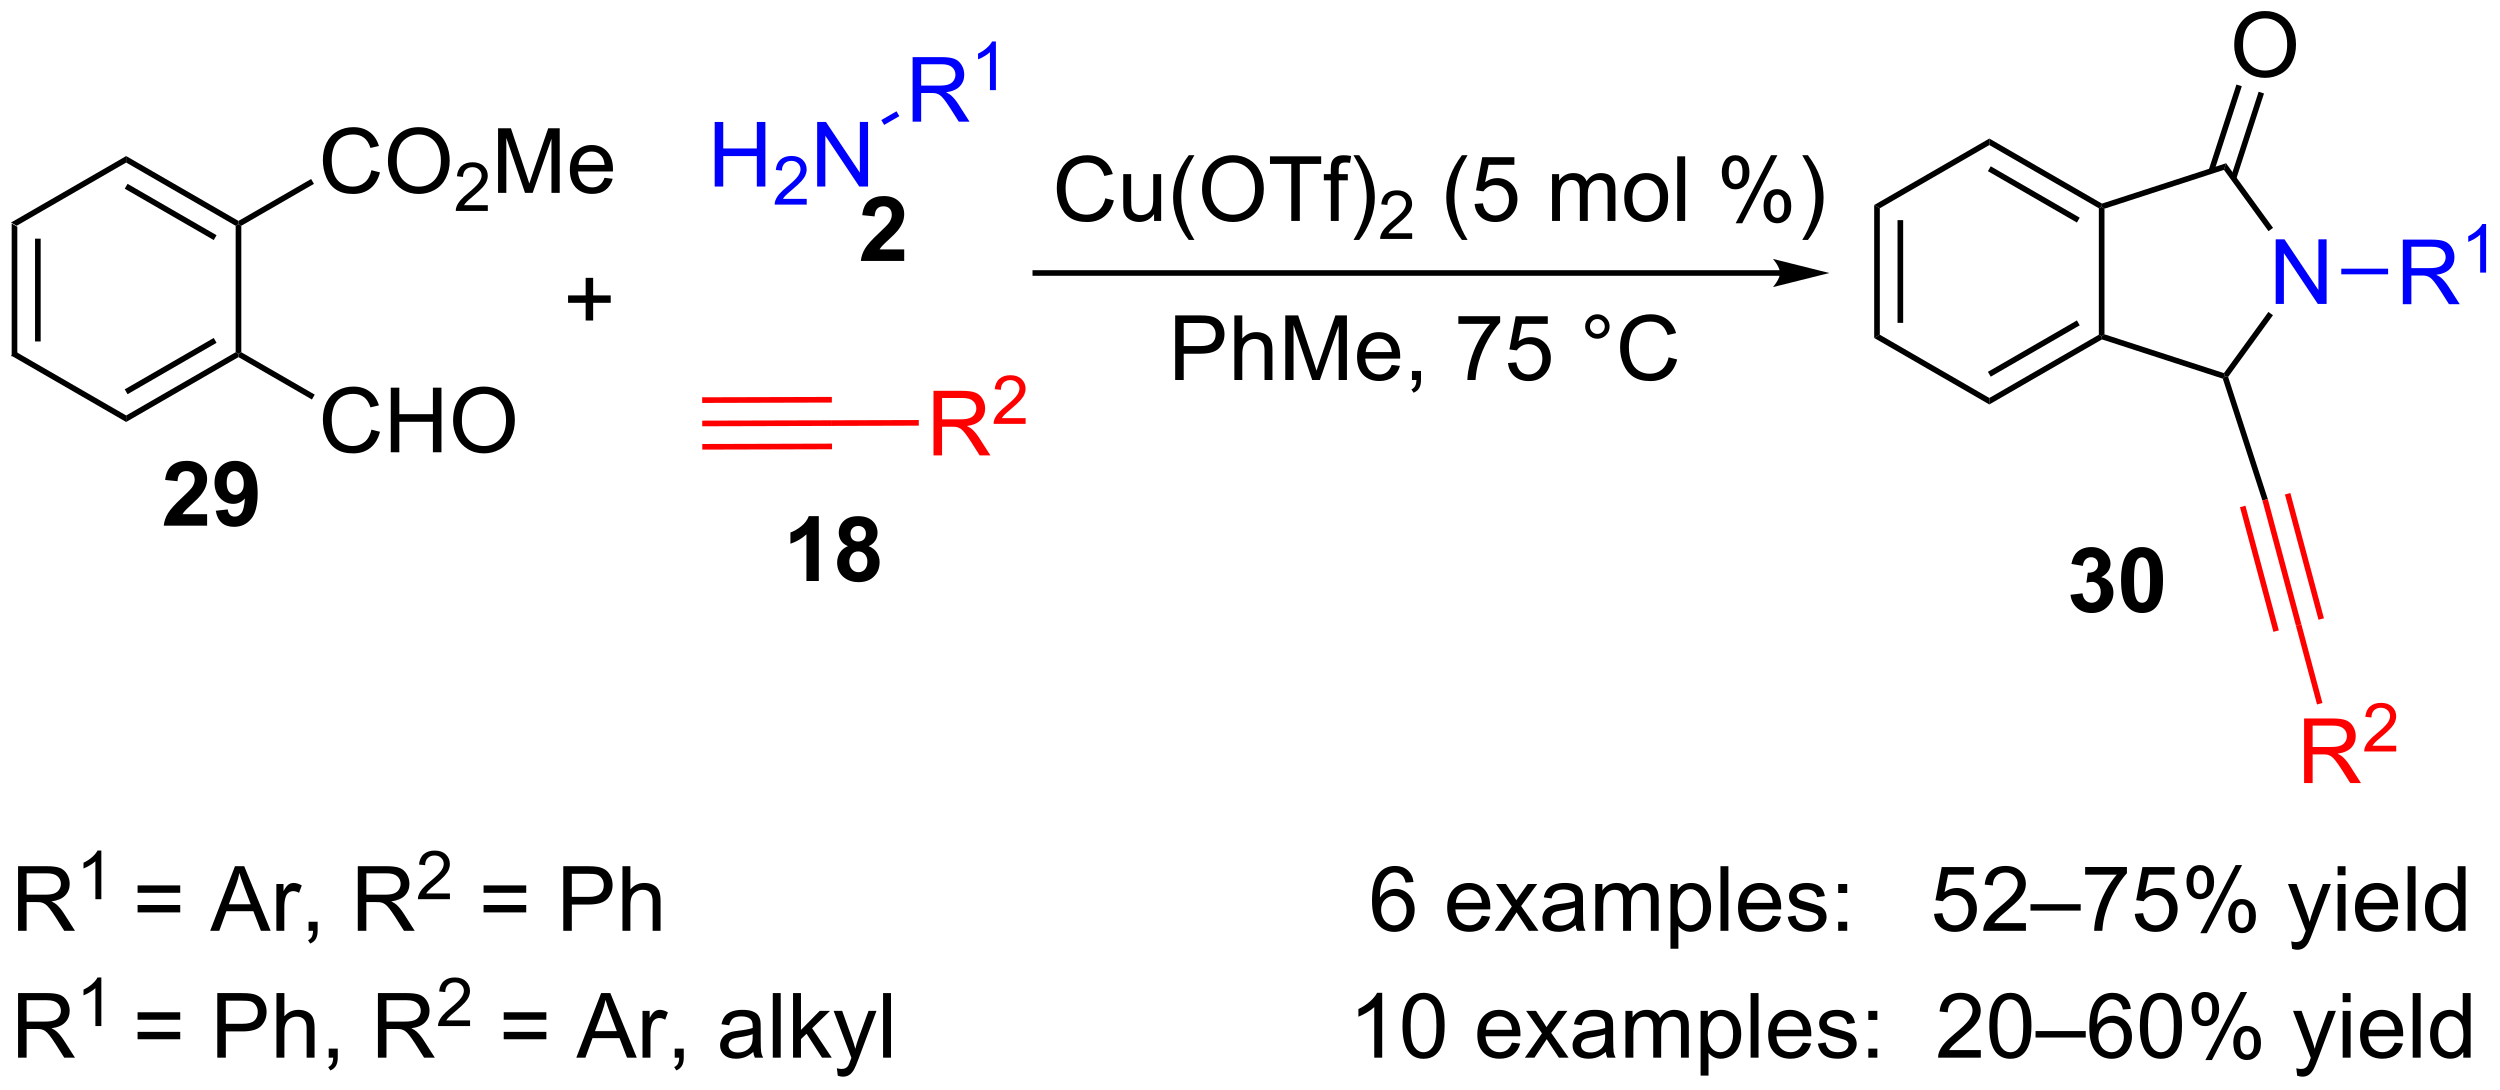 <?xml version="1.0" encoding="UTF-8"?>
<!DOCTYPE svg PUBLIC '-//W3C//DTD SVG 1.0//EN'
          'http://www.w3.org/TR/2001/REC-SVG-20010904/DTD/svg10.dtd'>
<svg stroke-dasharray="none" shape-rendering="auto" xmlns="http://www.w3.org/2000/svg" font-family="'Dialog'" text-rendering="auto" width="608" fill-opacity="1" color-interpolation="auto" color-rendering="auto" preserveAspectRatio="xMidYMid meet" font-size="12px" viewBox="0 0 608 265" fill="black" xmlns:xlink="http://www.w3.org/1999/xlink" stroke="black" image-rendering="auto" stroke-miterlimit="10" stroke-linecap="square" stroke-linejoin="miter" font-style="normal" stroke-width="1" height="265" stroke-dashoffset="0" font-weight="normal" stroke-opacity="1"
><!--Generated by the Batik Graphics2D SVG Generator--><defs id="genericDefs"
  /><g
  ><defs id="defs1"
    ><clipPath clipPathUnits="userSpaceOnUse" id="clipPath1"
      ><path d="M0.65 1.611 L228.373 1.611 L228.373 100.796 L0.65 100.796 L0.65 1.611 Z"
      /></clipPath
      ><clipPath clipPathUnits="userSpaceOnUse" id="clipPath2"
      ><path d="M158.811 219.411 L158.811 315.838 L380.202 315.838 L380.202 219.411 Z"
      /></clipPath
    ></defs
    ><g transform="scale(2.667,2.667) translate(-0.65,-1.611) matrix(1.029,0,0,1.029,-162.703,-224.075)"
    ><path d="M159.784 239.135 L160.284 239.424 L160.284 250.635 L159.784 250.924 ZM161.854 240.475 L161.854 249.584 L162.354 249.584 L162.354 240.475 Z" stroke="none" clip-path="url(#clipPath2)"
    /></g
    ><g transform="matrix(2.743,0,0,2.743,-435.609,-601.828)"
    ><path d="M159.784 250.924 L160.284 250.635 L169.993 256.241 L169.993 256.818 Z" stroke="none" clip-path="url(#clipPath2)"
    /></g
    ><g transform="matrix(2.743,0,0,2.743,-435.609,-601.828)"
    ><path d="M169.993 256.818 L169.993 256.241 L179.702 250.635 L179.952 250.78 L179.952 251.068 ZM170.118 254.356 L178.007 249.801 L177.757 249.368 L169.868 253.923 Z" stroke="none" clip-path="url(#clipPath2)"
    /></g
    ><g transform="matrix(2.743,0,0,2.743,-435.609,-601.828)"
    ><path d="M180.202 250.635 L179.952 250.78 L179.702 250.635 L179.702 239.424 L179.952 239.28 L180.202 239.424 Z" stroke="none" clip-path="url(#clipPath2)"
    /></g
    ><g transform="matrix(2.743,0,0,2.743,-435.609,-601.828)"
    ><path d="M179.952 238.991 L179.952 239.28 L179.702 239.424 L169.993 233.818 L169.993 233.241 ZM178.007 240.258 L170.118 235.703 L169.868 236.136 L177.757 240.691 Z" stroke="none" clip-path="url(#clipPath2)"
    /></g
    ><g transform="matrix(2.743,0,0,2.743,-435.609,-601.828)"
    ><path d="M169.993 233.241 L169.993 233.818 L160.284 239.424 L159.784 239.135 Z" stroke="none" clip-path="url(#clipPath2)"
    /></g
    ><g transform="matrix(2.743,0,0,2.743,-435.609,-601.828)"
    ><path d="M191.739 234.497 L192.497 234.687 Q192.26 235.622 191.641 236.114 Q191.021 236.603 190.127 236.603 Q189.201 236.603 188.62 236.226 Q188.042 235.848 187.737 235.135 Q187.435 234.419 187.435 233.598 Q187.435 232.702 187.776 232.038 Q188.12 231.372 188.75 231.025 Q189.38 230.679 190.138 230.679 Q190.997 230.679 191.583 231.117 Q192.169 231.554 192.401 232.348 L191.654 232.523 Q191.456 231.898 191.076 231.614 Q190.698 231.327 190.122 231.327 Q189.464 231.327 189.018 231.645 Q188.576 231.96 188.396 232.494 Q188.216 233.028 188.216 233.593 Q188.216 234.325 188.43 234.869 Q188.643 235.413 189.091 235.684 Q189.542 235.952 190.065 235.952 Q190.701 235.952 191.141 235.585 Q191.583 235.218 191.739 234.497 ZM193.202 233.715 Q193.202 232.288 193.967 231.484 Q194.733 230.677 195.944 230.677 Q196.736 230.677 197.371 231.057 Q198.009 231.434 198.342 232.111 Q198.678 232.788 198.678 233.648 Q198.678 234.52 198.327 235.208 Q197.975 235.895 197.329 236.249 Q196.686 236.603 195.939 236.603 Q195.131 236.603 194.493 236.213 Q193.858 235.82 193.53 235.145 Q193.202 234.468 193.202 233.715 ZM193.983 233.726 Q193.983 234.762 194.538 235.359 Q195.095 235.952 195.936 235.952 Q196.79 235.952 197.342 235.351 Q197.897 234.749 197.897 233.645 Q197.897 232.945 197.66 232.424 Q197.423 231.903 196.967 231.617 Q196.514 231.327 195.947 231.327 Q195.142 231.327 194.561 231.882 Q193.983 232.434 193.983 233.726 Z" stroke="none" clip-path="url(#clipPath2)"
    /></g
    ><g transform="matrix(2.743,0,0,2.743,-435.609,-601.828)"
    ><path d="M202.058 237.597 L202.058 238.105 L199.218 238.105 Q199.212 237.913 199.28 237.737 Q199.388 237.448 199.626 237.167 Q199.867 236.886 200.318 236.517 Q201.017 235.942 201.263 235.607 Q201.509 235.271 201.509 234.972 Q201.509 234.659 201.285 234.444 Q201.062 234.228 200.701 234.228 Q200.32 234.228 200.091 234.456 Q199.863 234.685 199.861 235.089 L199.318 235.034 Q199.374 234.427 199.738 234.111 Q200.101 233.792 200.712 233.792 Q201.331 233.792 201.691 234.136 Q202.052 234.478 202.052 234.983 Q202.052 235.241 201.947 235.491 Q201.841 235.739 201.595 236.015 Q201.351 236.29 200.782 236.771 Q200.308 237.169 200.173 237.312 Q200.038 237.454 199.951 237.597 L202.058 237.597 Z" stroke="none" clip-path="url(#clipPath2)"
    /></g
    ><g transform="matrix(2.743,0,0,2.743,-435.609,-601.828)"
    ><path d="M202.967 236.505 L202.967 230.778 L204.108 230.778 L205.464 234.833 Q205.652 235.398 205.738 235.679 Q205.834 235.367 206.043 234.762 L207.412 230.778 L208.433 230.778 L208.433 236.505 L207.701 236.505 L207.701 231.71 L206.037 236.505 L205.355 236.505 L203.699 231.63 L203.699 236.505 L202.967 236.505 ZM212.405 235.169 L213.131 235.257 Q212.959 235.895 212.493 236.247 Q212.03 236.598 211.308 236.598 Q210.397 236.598 209.863 236.038 Q209.332 235.476 209.332 234.465 Q209.332 233.419 209.871 232.84 Q210.41 232.262 211.269 232.262 Q212.1 232.262 212.626 232.83 Q213.155 233.395 213.155 234.421 Q213.155 234.484 213.152 234.609 L210.058 234.609 Q210.097 235.294 210.444 235.658 Q210.793 236.02 211.311 236.02 Q211.699 236.02 211.972 235.817 Q212.246 235.614 212.405 235.169 ZM210.097 234.031 L212.412 234.031 Q212.365 233.507 212.147 233.247 Q211.811 232.84 211.277 232.84 Q210.793 232.84 210.462 233.166 Q210.131 233.489 210.097 234.031 Z" stroke="none" clip-path="url(#clipPath2)"
    /></g
    ><g transform="matrix(2.743,0,0,2.743,-435.609,-601.828)"
    ><path d="M180.202 239.424 L179.952 239.28 L179.952 238.991 L186.391 235.274 L186.641 235.707 Z" stroke="none" clip-path="url(#clipPath2)"
    /></g
    ><g transform="matrix(2.743,0,0,2.743,-435.609,-601.828)"
    ><path d="M191.739 257.497 L192.497 257.687 Q192.26 258.622 191.641 259.114 Q191.021 259.604 190.127 259.604 Q189.201 259.604 188.62 259.226 Q188.042 258.848 187.737 258.135 Q187.435 257.419 187.435 256.598 Q187.435 255.702 187.776 255.038 Q188.12 254.372 188.75 254.025 Q189.38 253.679 190.138 253.679 Q190.997 253.679 191.583 254.117 Q192.169 254.554 192.401 255.348 L191.654 255.523 Q191.456 254.898 191.076 254.614 Q190.698 254.327 190.122 254.327 Q189.464 254.327 189.018 254.645 Q188.576 254.96 188.396 255.494 Q188.216 256.028 188.216 256.593 Q188.216 257.325 188.43 257.869 Q188.643 258.413 189.091 258.684 Q189.542 258.952 190.065 258.952 Q190.701 258.952 191.141 258.585 Q191.583 258.218 191.739 257.497 ZM193.454 259.505 L193.454 253.778 L194.212 253.778 L194.212 256.13 L197.189 256.13 L197.189 253.778 L197.947 253.778 L197.947 259.505 L197.189 259.505 L197.189 256.804 L194.212 256.804 L194.212 259.505 L193.454 259.505 ZM198.979 256.716 Q198.979 255.288 199.745 254.484 Q200.51 253.677 201.721 253.677 Q202.513 253.677 203.148 254.057 Q203.786 254.434 204.12 255.111 Q204.456 255.788 204.456 256.648 Q204.456 257.52 204.104 258.208 Q203.752 258.895 203.107 259.249 Q202.464 259.604 201.716 259.604 Q200.909 259.604 200.271 259.213 Q199.635 258.82 199.307 258.145 Q198.979 257.468 198.979 256.716 ZM199.76 256.726 Q199.76 257.762 200.315 258.359 Q200.872 258.952 201.714 258.952 Q202.568 258.952 203.12 258.351 Q203.674 257.749 203.674 256.645 Q203.674 255.945 203.438 255.424 Q203.201 254.903 202.745 254.617 Q202.292 254.327 201.724 254.327 Q200.919 254.327 200.339 254.882 Q199.76 255.434 199.76 256.726 Z" stroke="none" clip-path="url(#clipPath2)"
    /></g
    ><g transform="matrix(2.743,0,0,2.743,-435.609,-601.828)"
    ><path d="M179.952 251.068 L179.952 250.78 L180.202 250.635 L186.713 254.394 L186.463 254.827 Z" stroke="none" clip-path="url(#clipPath2)"
    /></g
    ><g transform="matrix(2.743,0,0,2.743,-435.609,-601.828)"
    ><path d="M210.733 247.823 L210.733 246.253 L209.173 246.253 L209.173 245.597 L210.733 245.597 L210.733 244.039 L211.397 244.039 L211.397 245.597 L212.955 245.597 L212.955 246.253 L211.397 246.253 L211.397 247.823 L210.733 247.823 Z" stroke="none" clip-path="url(#clipPath2)"
    /></g
    ><g fill="blue" transform="matrix(2.743,0,0,2.743,-435.609,-601.828)" stroke="blue"
    ><path d="M222.174 235.944 L222.174 230.218 L222.932 230.218 L222.932 232.569 L225.909 232.569 L225.909 230.218 L226.667 230.218 L226.667 235.944 L225.909 235.944 L225.909 233.244 L222.932 233.244 L222.932 235.944 L222.174 235.944 Z" stroke="none" clip-path="url(#clipPath2)"
    /></g
    ><g fill="blue" transform="matrix(2.743,0,0,2.743,-435.609,-601.828)" stroke="blue"
    ><path d="M230.333 237.036 L230.333 237.544 L227.493 237.544 Q227.487 237.353 227.555 237.177 Q227.663 236.888 227.901 236.607 Q228.141 236.326 228.593 235.956 Q229.292 235.382 229.538 235.046 Q229.784 234.71 229.784 234.411 Q229.784 234.099 229.559 233.884 Q229.337 233.667 228.975 233.667 Q228.595 233.667 228.366 233.896 Q228.137 234.124 228.136 234.529 L227.593 234.474 Q227.649 233.867 228.012 233.55 Q228.376 233.232 228.987 233.232 Q229.606 233.232 229.966 233.576 Q230.327 233.917 230.327 234.423 Q230.327 234.681 230.221 234.931 Q230.116 235.179 229.87 235.454 Q229.626 235.73 229.057 236.21 Q228.583 236.609 228.448 236.751 Q228.313 236.894 228.225 237.036 L230.333 237.036 Z" stroke="none" clip-path="url(#clipPath2)"
    /></g
    ><g fill="blue" transform="matrix(2.743,0,0,2.743,-435.609,-601.828)" stroke="blue"
    ><path d="M231.258 235.944 L231.258 230.218 L232.036 230.218 L235.044 234.713 L235.044 230.218 L235.771 230.218 L235.771 235.944 L234.992 235.944 L231.984 231.444 L231.984 235.944 L231.258 235.944 Z" stroke="none" clip-path="url(#clipPath2)"
    /></g
    ><g fill="blue" transform="matrix(2.743,0,0,2.743,-435.609,-601.828)" stroke="blue"
    ><path d="M239.722 230.194 L239.722 224.468 L242.261 224.468 Q243.027 224.468 243.425 224.621 Q243.824 224.775 244.061 225.166 Q244.3 225.556 244.3 226.03 Q244.3 226.64 243.904 227.059 Q243.511 227.476 242.686 227.588 Q242.988 227.733 243.144 227.874 Q243.475 228.179 243.772 228.634 L244.769 230.194 L243.816 230.194 L243.058 229.002 Q242.725 228.486 242.509 228.213 Q242.295 227.939 242.126 227.83 Q241.957 227.72 241.779 227.679 Q241.652 227.65 241.357 227.65 L240.48 227.65 L240.48 230.194 L239.722 230.194 ZM240.48 226.994 L242.107 226.994 Q242.628 226.994 242.92 226.887 Q243.214 226.78 243.365 226.543 Q243.519 226.306 243.519 226.03 Q243.519 225.624 243.222 225.364 Q242.928 225.101 242.292 225.101 L240.48 225.101 L240.48 226.994 Z" stroke="none" clip-path="url(#clipPath2)"
    /></g
    ><g fill="blue" transform="matrix(2.743,0,0,2.743,-435.609,-601.828)" stroke="blue"
    ><path d="M247.106 227.394 L246.578 227.394 L246.578 224.033 Q246.387 224.215 246.078 224.396 Q245.77 224.578 245.524 224.67 L245.524 224.16 Q245.965 223.951 246.295 223.656 Q246.627 223.359 246.766 223.082 L247.106 223.082 L247.106 227.394 Z" stroke="none" clip-path="url(#clipPath2)"
    /></g
    ><g fill="blue" transform="matrix(2.743,0,0,2.743,-435.609,-601.828)" stroke="blue"
    ><path d="M237.198 230.481 L236.948 230.048 L238.292 229.272 L238.542 229.705 Z" stroke="none" clip-path="url(#clipPath2)"
    /></g
    ><g transform="matrix(2.743,0,0,2.743,-435.609,-601.828)"
    ><path d="M316.625 243.361 L250.602 243.361 L250.352 243.361 L250.352 243.861 L250.602 243.861 L316.625 243.861 L316.875 243.861 L316.875 243.361 L316.625 243.361 ZM321 243.611 L316 242.361 C316 242.361 316.625 243.064 316.625 243.611 C316.625 244.158 316 244.861 316 244.861 Z" stroke="none" clip-path="url(#clipPath2)"
    /></g
    ><g transform="matrix(2.743,0,0,2.743,-435.609,-601.828)"
    ><path d="M256.808 236.984 L257.566 237.174 Q257.329 238.109 256.709 238.601 Q256.089 239.091 255.196 239.091 Q254.269 239.091 253.688 238.714 Q253.11 238.336 252.806 237.622 Q252.504 236.906 252.504 236.086 Q252.504 235.19 252.845 234.526 Q253.188 233.859 253.819 233.513 Q254.449 233.167 255.207 233.167 Q256.066 233.167 256.652 233.604 Q257.238 234.042 257.47 234.836 L256.722 235.01 Q256.524 234.385 256.144 234.101 Q255.767 233.815 255.191 233.815 Q254.532 233.815 254.087 234.133 Q253.644 234.448 253.464 234.982 Q253.285 235.516 253.285 236.081 Q253.285 236.812 253.498 237.357 Q253.712 237.901 254.16 238.172 Q254.61 238.44 255.134 238.44 Q255.769 238.44 256.209 238.073 Q256.652 237.706 256.808 236.984 ZM261.13 238.992 L261.13 238.383 Q260.646 239.086 259.812 239.086 Q259.445 239.086 259.127 238.945 Q258.81 238.805 258.653 238.591 Q258.5 238.377 258.437 238.07 Q258.396 237.862 258.396 237.414 L258.396 234.844 L259.099 234.844 L259.099 237.143 Q259.099 237.695 259.14 237.885 Q259.208 238.164 259.421 238.323 Q259.638 238.479 259.953 238.479 Q260.271 238.479 260.546 238.318 Q260.825 238.156 260.94 237.877 Q261.054 237.596 261.054 237.065 L261.054 234.844 L261.757 234.844 L261.757 238.992 L261.13 238.992 ZM264.204 240.677 Q263.621 239.943 263.217 238.958 Q262.816 237.971 262.816 236.917 Q262.816 235.987 263.118 235.135 Q263.47 234.148 264.204 233.167 L264.707 233.167 Q264.235 233.979 264.082 234.328 Q263.845 234.867 263.707 235.453 Q263.54 236.182 263.54 236.922 Q263.54 238.799 264.707 240.677 L264.204 240.677 ZM265.384 236.203 Q265.384 234.776 266.149 233.971 Q266.915 233.164 268.126 233.164 Q268.918 233.164 269.553 233.544 Q270.191 233.922 270.524 234.599 Q270.86 235.276 270.86 236.135 Q270.86 237.008 270.509 237.695 Q270.157 238.383 269.511 238.737 Q268.868 239.091 268.121 239.091 Q267.313 239.091 266.675 238.7 Q266.04 238.307 265.712 237.633 Q265.384 236.956 265.384 236.203 ZM266.165 236.214 Q266.165 237.25 266.72 237.846 Q267.277 238.44 268.118 238.44 Q268.972 238.44 269.524 237.839 Q270.079 237.237 270.079 236.133 Q270.079 235.432 269.842 234.911 Q269.605 234.391 269.149 234.104 Q268.696 233.815 268.128 233.815 Q267.324 233.815 266.743 234.37 Q266.165 234.922 266.165 236.214 ZM273.294 238.992 L273.294 233.94 L271.406 233.94 L271.406 233.266 L275.945 233.266 L275.945 233.94 L274.052 233.94 L274.052 238.992 L273.294 238.992 ZM276.8 238.992 L276.8 235.391 L276.181 235.391 L276.181 234.844 L276.8 234.844 L276.8 234.401 Q276.8 233.984 276.876 233.781 Q276.978 233.508 277.233 233.339 Q277.488 233.167 277.949 233.167 Q278.246 233.167 278.605 233.237 L278.501 233.851 Q278.282 233.812 278.087 233.812 Q277.767 233.812 277.634 233.95 Q277.501 234.086 277.501 234.461 L277.501 234.844 L278.308 234.844 L278.308 235.391 L277.501 235.391 L277.501 238.992 L276.8 238.992 ZM279.317 240.677 L278.812 240.677 Q279.981 238.799 279.981 236.922 Q279.981 236.187 279.812 235.464 Q279.679 234.877 279.442 234.339 Q279.289 233.987 278.812 233.167 L279.317 233.167 Q280.052 234.148 280.403 235.135 Q280.703 235.987 280.703 236.917 Q280.703 237.971 280.299 238.958 Q279.896 239.943 279.317 240.677 Z" stroke="none" clip-path="url(#clipPath2)"
    /></g
    ><g transform="matrix(2.743,0,0,2.743,-435.609,-601.828)"
    ><path d="M284.013 240.084 L284.013 240.592 L281.173 240.592 Q281.168 240.401 281.236 240.225 Q281.343 239.936 281.582 239.655 Q281.822 239.373 282.273 239.004 Q282.972 238.43 283.218 238.094 Q283.464 237.758 283.464 237.459 Q283.464 237.147 283.24 236.932 Q283.017 236.715 282.656 236.715 Q282.275 236.715 282.046 236.944 Q281.818 237.172 281.816 237.577 L281.273 237.522 Q281.33 236.914 281.693 236.598 Q282.056 236.28 282.668 236.28 Q283.287 236.28 283.646 236.623 Q284.007 236.965 284.007 237.471 Q284.007 237.729 283.902 237.979 Q283.796 238.227 283.55 238.502 Q283.306 238.778 282.738 239.258 Q282.263 239.657 282.128 239.799 Q281.994 239.942 281.906 240.084 L284.013 240.084 Z" stroke="none" clip-path="url(#clipPath2)"
    /></g
    ><g transform="matrix(2.743,0,0,2.743,-435.609,-601.828)"
    ><path d="M288.424 240.677 Q287.84 239.943 287.437 238.958 Q287.036 237.971 287.036 236.917 Q287.036 235.987 287.338 235.135 Q287.689 234.148 288.424 233.167 L288.926 233.167 Q288.455 233.979 288.301 234.328 Q288.064 234.867 287.926 235.453 Q287.76 236.182 287.76 236.922 Q287.76 238.799 288.926 240.677 L288.424 240.677 ZM289.549 237.492 L290.286 237.43 Q290.369 237.969 290.666 238.239 Q290.965 238.51 291.387 238.51 Q291.895 238.51 292.247 238.127 Q292.598 237.745 292.598 237.112 Q292.598 236.51 292.26 236.164 Q291.924 235.815 291.377 235.815 Q291.036 235.815 290.762 235.971 Q290.489 236.125 290.333 236.37 L289.674 236.284 L290.228 233.344 L293.075 233.344 L293.075 234.016 L290.791 234.016 L290.481 235.555 Q290.997 235.195 291.564 235.195 Q292.314 235.195 292.83 235.716 Q293.346 236.234 293.346 237.049 Q293.346 237.828 292.892 238.393 Q292.34 239.091 291.387 239.091 Q290.606 239.091 290.111 238.654 Q289.619 238.214 289.549 237.492 ZM296.416 238.992 L296.416 234.844 L297.043 234.844 L297.043 235.424 Q297.239 235.12 297.562 234.935 Q297.887 234.75 298.301 234.75 Q298.762 234.75 299.057 234.943 Q299.353 235.133 299.473 235.476 Q299.965 234.75 300.755 234.75 Q301.372 234.75 301.702 235.091 Q302.036 235.432 302.036 236.143 L302.036 238.992 L301.338 238.992 L301.338 236.377 Q301.338 235.956 301.267 235.771 Q301.2 235.586 301.02 235.474 Q300.84 235.359 300.598 235.359 Q300.161 235.359 299.872 235.651 Q299.583 235.94 299.583 236.581 L299.583 238.992 L298.88 238.992 L298.88 236.297 Q298.88 235.828 298.708 235.594 Q298.536 235.359 298.145 235.359 Q297.848 235.359 297.596 235.516 Q297.346 235.672 297.231 235.974 Q297.119 236.273 297.119 236.839 L297.119 238.992 L296.416 238.992 ZM302.817 236.917 Q302.817 235.766 303.458 235.211 Q303.994 234.75 304.762 234.75 Q305.619 234.75 306.161 235.31 Q306.705 235.87 306.705 236.859 Q306.705 237.659 306.463 238.12 Q306.223 238.578 305.765 238.833 Q305.307 239.086 304.762 239.086 Q303.892 239.086 303.353 238.529 Q302.817 237.969 302.817 236.917 ZM303.541 236.917 Q303.541 237.714 303.887 238.112 Q304.236 238.508 304.762 238.508 Q305.286 238.508 305.632 238.109 Q305.981 237.711 305.981 236.893 Q305.981 236.125 305.632 235.729 Q305.283 235.331 304.762 235.331 Q304.236 235.331 303.887 235.726 Q303.541 236.12 303.541 236.917 ZM307.514 238.992 L307.514 233.266 L308.217 233.266 L308.217 238.992 L307.514 238.992 ZM311.467 234.641 Q311.467 234.026 311.774 233.596 Q312.084 233.167 312.67 233.167 Q313.209 233.167 313.56 233.552 Q313.915 233.937 313.915 234.682 Q313.915 235.409 313.558 235.802 Q313.201 236.195 312.678 236.195 Q312.157 236.195 311.81 235.81 Q311.467 235.422 311.467 234.641 ZM312.688 233.651 Q312.428 233.651 312.253 233.877 Q312.079 234.104 312.079 234.711 Q312.079 235.26 312.253 235.487 Q312.43 235.711 312.688 235.711 Q312.954 235.711 313.128 235.484 Q313.303 235.258 313.303 234.656 Q313.303 234.101 313.126 233.877 Q312.951 233.651 312.688 233.651 ZM312.693 239.203 L315.826 233.167 L316.396 233.167 L313.274 239.203 L312.693 239.203 ZM315.17 237.648 Q315.17 237.031 315.477 236.604 Q315.787 236.174 316.376 236.174 Q316.915 236.174 317.269 236.56 Q317.623 236.945 317.623 237.69 Q317.623 238.417 317.264 238.81 Q316.907 239.203 316.381 239.203 Q315.86 239.203 315.514 238.815 Q315.17 238.424 315.17 237.648 ZM316.396 236.659 Q316.131 236.659 315.956 236.885 Q315.782 237.112 315.782 237.719 Q315.782 238.266 315.956 238.492 Q316.133 238.719 316.391 238.719 Q316.662 238.719 316.834 238.492 Q317.008 238.266 317.008 237.664 Q317.008 237.109 316.831 236.885 Q316.657 236.659 316.396 236.659 ZM319.103 240.677 L318.598 240.677 Q319.767 238.799 319.767 236.922 Q319.767 236.187 319.598 235.464 Q319.465 234.877 319.228 234.339 Q319.075 233.987 318.598 233.167 L319.103 233.167 Q319.838 234.148 320.189 235.135 Q320.489 235.987 320.489 236.917 Q320.489 237.971 320.085 238.958 Q319.682 239.943 319.103 240.677 Z" stroke="none" clip-path="url(#clipPath2)"
    /></g
    ><g transform="matrix(2.743,0,0,2.743,-435.609,-601.828)"
    ><path d="M324.976 237.582 L325.476 237.871 L325.476 249.082 L324.976 249.371 ZM327.046 238.922 L327.046 248.032 L327.546 248.032 L327.546 238.922 Z" stroke="none" clip-path="url(#clipPath2)"
    /></g
    ><g transform="matrix(2.743,0,0,2.743,-435.609,-601.828)"
    ><path d="M324.976 249.371 L325.476 249.082 L335.185 254.688 L335.185 255.265 Z" stroke="none" clip-path="url(#clipPath2)"
    /></g
    ><g transform="matrix(2.743,0,0,2.743,-435.609,-601.828)"
    ><path d="M335.185 255.265 L335.185 254.688 L344.895 249.082 L345.145 249.227 L345.173 249.499 ZM335.31 252.803 L343.2 248.248 L342.95 247.815 L335.06 252.37 Z" stroke="none" clip-path="url(#clipPath2)"
    /></g
    ><g transform="matrix(2.743,0,0,2.743,-435.609,-601.828)"
    ><path d="M345.395 249.045 L345.145 249.227 L344.895 249.082 L344.895 237.871 L345.145 237.727 L345.395 237.908 Z" stroke="none" clip-path="url(#clipPath2)"
    /></g
    ><g transform="matrix(2.743,0,0,2.743,-435.609,-601.828)"
    ><path d="M345.173 237.454 L345.145 237.727 L344.895 237.871 L335.185 232.265 L335.185 231.688 ZM343.2 238.705 L335.31 234.15 L335.06 234.583 L342.95 239.138 Z" stroke="none" clip-path="url(#clipPath2)"
    /></g
    ><g transform="matrix(2.743,0,0,2.743,-435.609,-601.828)"
    ><path d="M335.185 231.688 L335.185 232.265 L325.476 237.871 L324.976 237.582 Z" stroke="none" clip-path="url(#clipPath2)"
    /></g
    ><g fill="blue" transform="matrix(2.743,0,0,2.743,-435.609,-601.828)" stroke="blue"
    ><path d="M360.576 246.352 L360.576 240.625 L361.354 240.625 L364.362 245.12 L364.362 240.625 L365.089 240.625 L365.089 246.352 L364.31 246.352 L361.302 241.852 L361.302 246.352 L360.576 246.352 Z" stroke="none" clip-path="url(#clipPath2)"
    /></g
    ><g transform="matrix(2.743,0,0,2.743,-435.609,-601.828)"
    ><path d="M345.173 249.499 L345.145 249.227 L345.395 249.045 L355.986 252.487 L356.082 252.78 L355.884 252.979 Z" stroke="none" clip-path="url(#clipPath2)"
    /></g
    ><g transform="matrix(2.743,0,0,2.743,-435.609,-601.828)"
    ><path d="M356.359 252.824 L356.082 252.78 L355.986 252.487 L359.929 247.06 L360.333 247.354 Z" stroke="none" clip-path="url(#clipPath2)"
    /></g
    ><g transform="matrix(2.743,0,0,2.743,-435.609,-601.828)"
    ><path d="M360.34 239.608 L359.935 239.902 L355.986 234.467 L356.177 233.879 Z" stroke="none" clip-path="url(#clipPath2)"
    /></g
    ><g transform="matrix(2.743,0,0,2.743,-435.609,-601.828)"
    ><path d="M356.177 233.879 L355.986 234.467 L345.395 237.908 L345.145 237.727 L345.173 237.454 Z" stroke="none" clip-path="url(#clipPath2)"
    /></g
    ><g transform="matrix(2.743,0,0,2.743,-435.609,-601.828)"
    ><path d="M356.899 223.422 Q356.899 221.995 357.664 221.19 Q358.43 220.383 359.641 220.383 Q360.433 220.383 361.068 220.763 Q361.706 221.141 362.039 221.818 Q362.375 222.495 362.375 223.354 Q362.375 224.226 362.024 224.914 Q361.672 225.601 361.026 225.956 Q360.383 226.31 359.636 226.31 Q358.828 226.31 358.19 225.919 Q357.555 225.526 357.227 224.851 Q356.899 224.174 356.899 223.422 ZM357.68 223.432 Q357.68 224.469 358.235 225.065 Q358.792 225.659 359.633 225.659 Q360.487 225.659 361.039 225.057 Q361.594 224.456 361.594 223.351 Q361.594 222.651 361.357 222.13 Q361.12 221.609 360.664 221.323 Q360.211 221.034 359.643 221.034 Q358.839 221.034 358.258 221.588 Q357.68 222.141 357.68 223.432 Z" stroke="none" clip-path="url(#clipPath2)"
    /></g
    ><g transform="matrix(2.743,0,0,2.743,-435.609,-601.828)"
    ><path d="M357.072 235.285 L359.539 227.692 L359.063 227.537 L356.596 235.131 ZM355.103 234.646 L357.57 227.052 L357.095 226.898 L354.627 234.491 Z" stroke="none" clip-path="url(#clipPath2)"
    /></g
    ><g transform="matrix(2.743,0,0,2.743,-435.609,-601.828)"
    ><path d="M355.884 252.979 L356.082 252.78 L356.359 252.824 L359.875 263.647 L359.396 263.788 Z" stroke="none" clip-path="url(#clipPath2)"
    /></g
    ><g fill="blue" transform="matrix(2.743,0,0,2.743,-435.609,-601.828)" stroke="blue"
    ><path d="M371.847 246.377 L371.847 240.65 L374.386 240.65 Q375.151 240.65 375.55 240.804 Q375.948 240.957 376.185 241.348 Q376.425 241.739 376.425 242.213 Q376.425 242.822 376.029 243.241 Q375.636 243.658 374.81 243.77 Q375.112 243.916 375.269 244.056 Q375.599 244.361 375.896 244.817 L376.894 246.377 L375.94 246.377 L375.183 245.184 Q374.849 244.668 374.633 244.395 Q374.42 244.121 374.25 244.012 Q374.081 243.903 373.904 243.861 Q373.776 243.832 373.482 243.832 L372.604 243.832 L372.604 246.377 L371.847 246.377 ZM372.604 243.176 L374.232 243.176 Q374.753 243.176 375.045 243.069 Q375.339 242.963 375.49 242.726 Q375.644 242.489 375.644 242.213 Q375.644 241.806 375.347 241.546 Q375.052 241.283 374.417 241.283 L372.604 241.283 L372.604 243.176 Z" stroke="none" clip-path="url(#clipPath2)"
    /></g
    ><g fill="blue" transform="matrix(2.743,0,0,2.743,-435.609,-601.828)" stroke="blue"
    ><path d="M379.23 243.577 L378.703 243.577 L378.703 240.215 Q378.511 240.397 378.203 240.579 Q377.894 240.76 377.648 240.852 L377.648 240.342 Q378.089 240.133 378.42 239.838 Q378.752 239.542 378.89 239.264 L379.23 239.264 L379.23 243.577 Z" stroke="none" clip-path="url(#clipPath2)"
    /></g
    ><g fill="blue" transform="matrix(2.743,0,0,2.743,-435.609,-601.828)" stroke="blue"
    ><path d="M366.391 243.727 L366.391 243.227 L370.541 243.227 L370.541 243.727 Z" stroke="none" clip-path="url(#clipPath2)"
    /></g
    ><g fill="red" transform="matrix(2.743,0,0,2.743,-435.609,-601.828)" stroke="red"
    ><path d="M241.573 259.784 L241.573 254.057 L244.112 254.057 Q244.878 254.057 245.276 254.211 Q245.675 254.364 245.912 254.755 Q246.151 255.146 246.151 255.619 Q246.151 256.229 245.756 256.648 Q245.362 257.065 244.537 257.177 Q244.839 257.323 244.995 257.463 Q245.326 257.768 245.623 258.224 L246.62 259.784 L245.667 259.784 L244.909 258.591 Q244.576 258.075 244.36 257.802 Q244.146 257.528 243.977 257.419 Q243.808 257.31 243.631 257.268 Q243.503 257.239 243.209 257.239 L242.331 257.239 L242.331 259.784 L241.573 259.784 ZM242.331 256.583 L243.959 256.583 Q244.479 256.583 244.771 256.476 Q245.065 256.37 245.216 256.133 Q245.37 255.896 245.37 255.619 Q245.37 255.213 245.073 254.953 Q244.779 254.69 244.143 254.69 L242.331 254.69 L242.331 256.583 Z" stroke="none" clip-path="url(#clipPath2)"
    /></g
    ><g fill="red" transform="matrix(2.743,0,0,2.743,-435.609,-601.828)" stroke="red"
    ><path d="M249.742 256.476 L249.742 256.984 L246.902 256.984 Q246.896 256.792 246.964 256.616 Q247.072 256.327 247.31 256.046 Q247.55 255.765 248.002 255.396 Q248.701 254.821 248.947 254.486 Q249.193 254.15 249.193 253.851 Q249.193 253.538 248.968 253.323 Q248.746 253.107 248.385 253.107 Q248.004 253.107 247.775 253.335 Q247.547 253.564 247.545 253.968 L247.002 253.913 Q247.058 253.306 247.422 252.989 Q247.785 252.671 248.396 252.671 Q249.015 252.671 249.375 253.015 Q249.736 253.357 249.736 253.863 Q249.736 254.12 249.631 254.37 Q249.525 254.618 249.279 254.894 Q249.035 255.169 248.466 255.65 Q247.992 256.048 247.857 256.191 Q247.722 256.333 247.635 256.476 L249.742 256.476 Z" stroke="none" clip-path="url(#clipPath2)"
    /></g
    ><g fill="red" transform="matrix(2.743,0,0,2.743,-435.609,-601.828)" stroke="red"
    ><path d="M240.267 256.645 L240.269 257.145 L232.569 257.167 L232.567 256.667 Z" stroke="none" clip-path="url(#clipPath2)"
    /></g
    ><g transform="matrix(2.743,0,0,2.743,-435.609,-601.828)"
    ><path d="M263.001 253.094 L263.001 247.368 L265.163 247.368 Q265.733 247.368 266.032 247.422 Q266.454 247.493 266.738 247.691 Q267.025 247.886 267.199 248.243 Q267.374 248.597 267.374 249.024 Q267.374 249.753 266.907 250.261 Q266.444 250.766 265.228 250.766 L263.759 250.766 L263.759 253.094 L263.001 253.094 ZM263.759 250.089 L265.241 250.089 Q265.975 250.089 266.282 249.816 Q266.592 249.542 266.592 249.047 Q266.592 248.688 266.41 248.433 Q266.228 248.175 265.931 248.094 Q265.741 248.042 265.225 248.042 L263.759 248.042 L263.759 250.089 ZM268.249 253.094 L268.249 247.368 L268.952 247.368 L268.952 249.422 Q269.444 248.852 270.194 248.852 Q270.655 248.852 270.993 249.034 Q271.334 249.214 271.48 249.534 Q271.626 249.855 271.626 250.464 L271.626 253.094 L270.923 253.094 L270.923 250.464 Q270.923 249.938 270.694 249.698 Q270.467 249.456 270.048 249.456 Q269.736 249.456 269.459 249.62 Q269.186 249.782 269.069 250.06 Q268.952 250.336 268.952 250.823 L268.952 253.094 L268.249 253.094 ZM272.763 253.094 L272.763 247.368 L273.904 247.368 L275.26 251.422 Q275.448 251.987 275.534 252.269 Q275.63 251.956 275.838 251.352 L277.208 247.368 L278.229 247.368 L278.229 253.094 L277.497 253.094 L277.497 248.3 L275.833 253.094 L275.151 253.094 L273.495 248.219 L273.495 253.094 L272.763 253.094 ZM282.2 251.758 L282.927 251.847 Q282.755 252.485 282.289 252.836 Q281.825 253.188 281.104 253.188 Q280.193 253.188 279.659 252.628 Q279.127 252.066 279.127 251.055 Q279.127 250.008 279.667 249.43 Q280.206 248.852 281.065 248.852 Q281.896 248.852 282.422 249.42 Q282.95 249.985 282.95 251.011 Q282.95 251.073 282.948 251.198 L279.854 251.198 Q279.893 251.883 280.24 252.248 Q280.588 252.61 281.107 252.61 Q281.495 252.61 281.768 252.407 Q282.042 252.204 282.2 251.758 ZM279.893 250.62 L282.208 250.62 Q282.161 250.097 281.943 249.836 Q281.607 249.43 281.073 249.43 Q280.588 249.43 280.258 249.756 Q279.927 250.079 279.893 250.62 ZM283.993 253.094 L283.993 252.292 L284.796 252.292 L284.796 253.094 Q284.796 253.537 284.639 253.808 Q284.483 254.079 284.142 254.227 L283.947 253.928 Q284.171 253.829 284.275 253.638 Q284.381 253.451 284.392 253.094 L283.993 253.094 ZM288.108 248.118 L288.108 247.441 L291.814 247.441 L291.814 247.987 Q291.267 248.571 290.73 249.537 Q290.194 250.5 289.9 251.519 Q289.689 252.237 289.631 253.094 L288.907 253.094 Q288.921 252.417 289.173 251.461 Q289.428 250.503 289.902 249.615 Q290.376 248.727 290.913 248.118 L288.108 248.118 ZM292.51 251.594 L293.247 251.532 Q293.331 252.071 293.627 252.342 Q293.927 252.612 294.349 252.612 Q294.857 252.612 295.208 252.23 Q295.56 251.847 295.56 251.214 Q295.56 250.612 295.221 250.266 Q294.885 249.917 294.338 249.917 Q293.997 249.917 293.724 250.073 Q293.45 250.227 293.294 250.472 L292.635 250.386 L293.19 247.446 L296.036 247.446 L296.036 248.118 L293.752 248.118 L293.443 249.657 Q293.958 249.297 294.526 249.297 Q295.276 249.297 295.792 249.818 Q296.307 250.336 296.307 251.151 Q296.307 251.93 295.854 252.495 Q295.302 253.193 294.349 253.193 Q293.568 253.193 293.073 252.756 Q292.581 252.316 292.51 251.594 ZM299.349 248.352 Q299.349 247.901 299.667 247.586 Q299.987 247.269 300.432 247.269 Q300.885 247.269 301.2 247.586 Q301.518 247.901 301.518 248.352 Q301.518 248.8 301.198 249.12 Q300.88 249.438 300.432 249.438 Q299.987 249.438 299.667 249.123 Q299.349 248.805 299.349 248.352 ZM299.776 248.352 Q299.776 248.625 299.969 248.818 Q300.161 249.011 300.435 249.011 Q300.706 249.011 300.898 248.818 Q301.091 248.625 301.091 248.352 Q301.091 248.079 300.898 247.886 Q300.706 247.691 300.435 247.691 Q300.161 247.691 299.969 247.886 Q299.776 248.079 299.776 248.352 ZM306.751 251.086 L307.509 251.276 Q307.272 252.211 306.652 252.704 Q306.032 253.193 305.139 253.193 Q304.212 253.193 303.631 252.816 Q303.053 252.438 302.749 251.724 Q302.447 251.008 302.447 250.188 Q302.447 249.292 302.788 248.628 Q303.131 247.961 303.762 247.615 Q304.392 247.269 305.15 247.269 Q306.009 247.269 306.595 247.706 Q307.181 248.144 307.413 248.938 L306.665 249.112 Q306.467 248.487 306.087 248.204 Q305.709 247.917 305.134 247.917 Q304.475 247.917 304.03 248.235 Q303.587 248.55 303.407 249.084 Q303.228 249.618 303.228 250.183 Q303.228 250.915 303.441 251.459 Q303.655 252.003 304.103 252.274 Q304.553 252.542 305.077 252.542 Q305.712 252.542 306.152 252.175 Q306.595 251.808 306.751 251.086 Z" stroke="none" clip-path="url(#clipPath2)"
    /></g
    ><g transform="matrix(2.743,0,0,2.743,-435.609,-601.828)"
    ><path d="M177.17 264.993 L177.17 266.014 L173.324 266.014 Q173.386 265.436 173.699 264.918 Q174.011 264.399 174.933 263.545 Q175.675 262.853 175.842 262.608 Q176.069 262.267 176.069 261.936 Q176.069 261.569 175.871 261.371 Q175.675 261.173 175.326 261.173 Q174.983 261.173 174.78 261.381 Q174.576 261.587 174.545 262.069 L173.451 261.959 Q173.55 261.053 174.066 260.66 Q174.582 260.264 175.355 260.264 Q176.201 260.264 176.686 260.722 Q177.17 261.178 177.17 261.858 Q177.17 262.243 177.032 262.595 Q176.894 262.944 176.592 263.327 Q176.394 263.579 175.873 264.056 Q175.355 264.532 175.214 264.688 Q175.076 264.845 174.99 264.993 L177.17 264.993 ZM177.937 264.688 L179 264.571 Q179.039 264.897 179.203 265.053 Q179.367 265.209 179.635 265.209 Q179.976 265.209 180.213 264.897 Q180.453 264.584 180.518 263.6 Q180.104 264.079 179.484 264.079 Q178.807 264.079 178.317 263.558 Q177.828 263.037 177.828 262.202 Q177.828 261.329 178.343 260.798 Q178.862 260.264 179.664 260.264 Q180.534 260.264 181.091 260.938 Q181.651 261.61 181.651 263.155 Q181.651 264.725 181.067 265.42 Q180.487 266.116 179.554 266.116 Q178.882 266.116 178.468 265.759 Q178.054 265.399 177.937 264.688 ZM180.422 262.29 Q180.422 261.759 180.177 261.467 Q179.932 261.173 179.612 261.173 Q179.307 261.173 179.106 261.415 Q178.906 261.655 178.906 262.202 Q178.906 262.756 179.125 263.017 Q179.343 263.274 179.672 263.274 Q179.987 263.274 180.203 263.024 Q180.422 262.774 180.422 262.29 Z" stroke="none" clip-path="url(#clipPath2)"
    /></g
    ><g transform="matrix(2.743,0,0,2.743,-435.609,-601.828)"
    ><path d="M231.404 270.918 L230.308 270.918 L230.308 266.78 Q229.706 267.343 228.888 267.614 L228.888 266.616 Q229.318 266.476 229.821 266.085 Q230.326 265.692 230.513 265.168 L231.404 265.168 L231.404 270.918 ZM233.986 267.827 Q233.562 267.648 233.366 267.335 Q233.174 267.02 233.174 266.645 Q233.174 266.004 233.621 265.588 Q234.069 265.168 234.892 265.168 Q235.71 265.168 236.161 265.588 Q236.611 266.004 236.611 266.645 Q236.611 267.043 236.403 267.353 Q236.197 267.663 235.822 267.827 Q236.299 268.02 236.546 268.387 Q236.796 268.754 236.796 269.233 Q236.796 270.028 236.288 270.525 Q235.783 271.02 234.944 271.02 Q234.163 271.02 233.642 270.608 Q233.03 270.124 233.03 269.28 Q233.03 268.817 233.26 268.429 Q233.491 268.038 233.986 267.827 ZM234.213 266.723 Q234.213 267.051 234.398 267.236 Q234.585 267.418 234.892 267.418 Q235.205 267.418 235.392 267.233 Q235.58 267.046 235.58 266.718 Q235.58 266.411 235.395 266.226 Q235.21 266.038 234.905 266.038 Q234.588 266.038 234.4 266.226 Q234.213 266.413 234.213 266.723 ZM234.111 269.176 Q234.111 269.629 234.343 269.885 Q234.577 270.137 234.924 270.137 Q235.265 270.137 235.486 269.892 Q235.71 269.648 235.71 269.187 Q235.71 268.786 235.483 268.541 Q235.257 268.296 234.908 268.296 Q234.507 268.296 234.309 268.575 Q234.111 268.851 234.111 269.176 Z" stroke="none" clip-path="url(#clipPath2)"
    /></g
    ><g transform="matrix(2.743,0,0,2.743,-435.609,-601.828)"
    ><path d="M342.383 272.138 L343.446 272.011 Q343.495 272.417 343.717 272.633 Q343.941 272.847 344.258 272.847 Q344.597 272.847 344.829 272.589 Q345.063 272.331 345.063 271.894 Q345.063 271.479 344.839 271.237 Q344.618 270.995 344.297 270.995 Q344.086 270.995 343.792 271.076 L343.915 270.183 Q344.36 270.193 344.594 269.99 Q344.829 269.784 344.829 269.443 Q344.829 269.154 344.657 268.982 Q344.485 268.81 344.198 268.81 Q343.917 268.81 343.717 269.005 Q343.519 269.201 343.477 269.576 L342.464 269.404 Q342.571 268.886 342.782 268.576 Q342.995 268.263 343.375 268.086 Q343.758 267.909 344.23 267.909 Q345.04 267.909 345.526 268.425 Q345.93 268.847 345.93 269.378 Q345.93 270.13 345.105 270.581 Q345.597 270.685 345.891 271.052 Q346.188 271.42 346.188 271.94 Q346.188 272.693 345.636 273.227 Q345.086 273.758 344.266 273.758 Q343.488 273.758 342.974 273.31 Q342.464 272.862 342.383 272.138 ZM348.726 267.909 Q349.559 267.909 350.028 268.503 Q350.585 269.206 350.585 270.834 Q350.585 272.459 350.023 273.17 Q349.559 273.758 348.726 273.758 Q347.89 273.758 347.377 273.115 Q346.866 272.472 346.866 270.823 Q346.866 269.206 347.429 268.495 Q347.895 267.909 348.726 267.909 ZM348.726 268.818 Q348.528 268.818 348.372 268.946 Q348.215 269.073 348.129 269.401 Q348.015 269.826 348.015 270.834 Q348.015 271.841 348.116 272.219 Q348.218 272.597 348.372 272.722 Q348.528 272.847 348.726 272.847 Q348.926 272.847 349.082 272.719 Q349.239 272.591 349.325 272.263 Q349.437 271.841 349.437 270.834 Q349.437 269.826 349.335 269.451 Q349.234 269.073 349.08 268.946 Q348.926 268.818 348.726 268.818 Z" stroke="none" clip-path="url(#clipPath2)"
    /></g
    ><g transform="matrix(2.743,0,0,2.743,-435.609,-601.828)"
    ><path d="M238.976 241.516 L238.976 242.537 L235.13 242.537 Q235.192 241.959 235.505 241.441 Q235.817 240.923 236.739 240.069 Q237.481 239.376 237.648 239.131 Q237.875 238.79 237.875 238.459 Q237.875 238.092 237.677 237.894 Q237.481 237.696 237.132 237.696 Q236.789 237.696 236.585 237.904 Q236.382 238.11 236.351 238.592 L235.257 238.482 Q235.356 237.576 235.872 237.183 Q236.387 236.787 237.161 236.787 Q238.007 236.787 238.492 237.245 Q238.976 237.701 238.976 238.381 Q238.976 238.766 238.838 239.118 Q238.7 239.467 238.398 239.85 Q238.2 240.102 237.679 240.579 Q237.161 241.055 237.02 241.212 Q236.882 241.368 236.796 241.516 L238.976 241.516 Z" stroke="none" clip-path="url(#clipPath2)"
    /></g
    ><g transform="matrix(2.743,0,0,2.743,-435.609,-601.828)"
    ><path d="M160.409 301.931 L160.409 296.204 L162.948 296.204 Q163.714 296.204 164.112 296.358 Q164.511 296.512 164.748 296.902 Q164.987 297.293 164.987 297.767 Q164.987 298.376 164.591 298.795 Q164.198 299.212 163.373 299.324 Q163.675 299.47 163.831 299.611 Q164.162 299.915 164.459 300.371 L165.456 301.931 L164.503 301.931 L163.745 300.738 Q163.412 300.222 163.196 299.949 Q162.982 299.676 162.813 299.566 Q162.644 299.457 162.466 299.415 Q162.339 299.387 162.045 299.387 L161.167 299.387 L161.167 301.931 L160.409 301.931 ZM161.167 298.73 L162.795 298.73 Q163.315 298.73 163.607 298.623 Q163.901 298.517 164.052 298.28 Q164.206 298.043 164.206 297.767 Q164.206 297.361 163.909 297.1 Q163.615 296.837 162.98 296.837 L161.167 296.837 L161.167 298.73 Z" stroke="none" clip-path="url(#clipPath2)"
    /></g
    ><g transform="matrix(2.743,0,0,2.743,-435.609,-601.828)"
    ><path d="M167.793 299.131 L167.265 299.131 L167.265 295.769 Q167.074 295.951 166.765 296.133 Q166.457 296.314 166.211 296.406 L166.211 295.896 Q166.652 295.687 166.982 295.392 Q167.314 295.096 167.453 294.818 L167.793 294.818 L167.793 299.131 Z" stroke="none" clip-path="url(#clipPath2)"
    /></g
    ><g transform="matrix(2.743,0,0,2.743,-435.609,-601.828)"
    ><path d="M174.787 298.564 L171.006 298.564 L171.006 297.907 L174.787 297.907 L174.787 298.564 ZM174.787 300.301 L171.006 300.301 L171.006 299.644 L174.787 299.644 L174.787 300.301 ZM177.442 301.931 L179.642 296.204 L180.46 296.204 L182.804 301.931 L181.939 301.931 L181.272 300.196 L178.877 300.196 L178.249 301.931 L177.442 301.931 ZM179.095 299.579 L181.038 299.579 L180.439 297.993 Q180.166 297.269 180.033 296.806 Q179.923 297.355 179.726 297.899 L179.095 299.579 ZM183.311 301.931 L183.311 297.782 L183.944 297.782 L183.944 298.41 Q184.186 297.97 184.39 297.829 Q184.595 297.689 184.843 297.689 Q185.197 297.689 185.564 297.915 L185.322 298.566 Q185.064 298.415 184.806 298.415 Q184.577 298.415 184.392 298.553 Q184.21 298.691 184.132 298.939 Q184.015 299.314 184.015 299.759 L184.015 301.931 L183.311 301.931 ZM186.166 301.931 L186.166 301.129 L186.968 301.129 L186.968 301.931 Q186.968 302.373 186.811 302.644 Q186.655 302.915 186.314 303.064 L186.119 302.764 Q186.343 302.665 186.447 302.475 Q186.554 302.288 186.564 301.931 L186.166 301.931 ZM190.53 301.931 L190.53 296.204 L193.069 296.204 Q193.835 296.204 194.233 296.358 Q194.632 296.512 194.869 296.902 Q195.108 297.293 195.108 297.767 Q195.108 298.376 194.713 298.795 Q194.319 299.212 193.494 299.324 Q193.796 299.47 193.952 299.611 Q194.283 299.915 194.58 300.371 L195.577 301.931 L194.624 301.931 L193.866 300.738 Q193.533 300.222 193.317 299.949 Q193.103 299.676 192.934 299.566 Q192.765 299.457 192.588 299.415 Q192.46 299.387 192.166 299.387 L191.288 299.387 L191.288 301.931 L190.53 301.931 ZM191.288 298.73 L192.916 298.73 Q193.436 298.73 193.728 298.623 Q194.022 298.517 194.173 298.28 Q194.327 298.043 194.327 297.767 Q194.327 297.361 194.03 297.1 Q193.736 296.837 193.101 296.837 L191.288 296.837 L191.288 298.73 Z" stroke="none" clip-path="url(#clipPath2)"
    /></g
    ><g transform="matrix(2.743,0,0,2.743,-435.609,-601.828)"
    ><path d="M198.699 298.623 L198.699 299.131 L195.859 299.131 Q195.853 298.939 195.922 298.764 Q196.029 298.474 196.267 298.193 Q196.507 297.912 196.959 297.543 Q197.658 296.969 197.904 296.633 Q198.15 296.297 198.15 295.998 Q198.15 295.685 197.925 295.471 Q197.703 295.254 197.341 295.254 Q196.961 295.254 196.732 295.482 Q196.504 295.711 196.502 296.115 L195.959 296.06 Q196.015 295.453 196.379 295.137 Q196.742 294.818 197.353 294.818 Q197.972 294.818 198.332 295.162 Q198.693 295.504 198.693 296.01 Q198.693 296.267 198.588 296.517 Q198.482 296.766 198.236 297.041 Q197.992 297.316 197.423 297.797 Q196.949 298.195 196.814 298.338 Q196.679 298.48 196.591 298.623 L198.699 298.623 Z" stroke="none" clip-path="url(#clipPath2)"
    /></g
    ><g transform="matrix(2.743,0,0,2.743,-435.609,-601.828)"
    ><path d="M205.464 298.564 L201.682 298.564 L201.682 297.907 L205.464 297.907 L205.464 298.564 ZM205.464 300.301 L201.682 300.301 L201.682 299.644 L205.464 299.644 L205.464 300.301 ZM208.749 301.931 L208.749 296.204 L210.91 296.204 Q211.48 296.204 211.78 296.259 Q212.202 296.329 212.486 296.527 Q212.772 296.722 212.947 297.079 Q213.121 297.433 213.121 297.861 Q213.121 298.59 212.655 299.097 Q212.191 299.603 210.975 299.603 L209.506 299.603 L209.506 301.931 L208.749 301.931 ZM209.506 298.926 L210.988 298.926 Q211.723 298.926 212.03 298.652 Q212.34 298.379 212.34 297.884 Q212.34 297.524 212.157 297.269 Q211.975 297.012 211.678 296.931 Q211.488 296.879 210.973 296.879 L209.506 296.879 L209.506 298.926 ZM213.996 301.931 L213.996 296.204 L214.699 296.204 L214.699 298.259 Q215.191 297.689 215.941 297.689 Q216.402 297.689 216.741 297.871 Q217.082 298.051 217.228 298.371 Q217.374 298.691 217.374 299.301 L217.374 301.931 L216.671 301.931 L216.671 299.301 Q216.671 298.774 216.441 298.535 Q216.215 298.293 215.796 298.293 Q215.483 298.293 215.207 298.457 Q214.934 298.618 214.816 298.897 Q214.699 299.173 214.699 299.66 L214.699 301.931 L213.996 301.931 ZM284.133 297.605 L283.432 297.66 Q283.339 297.246 283.167 297.058 Q282.883 296.759 282.464 296.759 Q282.128 296.759 281.875 296.946 Q281.542 297.189 281.349 297.655 Q281.159 298.118 281.151 298.978 Q281.406 298.59 281.773 298.402 Q282.141 298.215 282.542 298.215 Q283.245 298.215 283.74 298.733 Q284.234 299.251 284.234 300.071 Q284.234 300.611 284 301.074 Q283.768 301.535 283.362 301.782 Q282.956 302.03 282.44 302.03 Q281.562 302.03 281.008 301.384 Q280.453 300.736 280.453 299.251 Q280.453 297.59 281.065 296.837 Q281.601 296.181 282.508 296.181 Q283.182 296.181 283.615 296.561 Q284.047 296.939 284.133 297.605 ZM281.26 300.074 Q281.26 300.439 281.414 300.772 Q281.57 301.103 281.846 301.277 Q282.125 301.449 282.43 301.449 Q282.875 301.449 283.195 301.09 Q283.516 300.73 283.516 300.113 Q283.516 299.519 283.198 299.178 Q282.883 298.837 282.401 298.837 Q281.924 298.837 281.591 299.178 Q281.26 299.519 281.26 300.074 ZM290.19 300.595 L290.917 300.683 Q290.745 301.321 290.279 301.673 Q289.815 302.024 289.094 302.024 Q288.182 302.024 287.648 301.465 Q287.117 300.902 287.117 299.892 Q287.117 298.845 287.656 298.267 Q288.195 297.689 289.055 297.689 Q289.885 297.689 290.411 298.256 Q290.94 298.821 290.94 299.847 Q290.94 299.91 290.938 300.035 L287.844 300.035 Q287.883 300.72 288.229 301.084 Q288.578 301.446 289.096 301.446 Q289.484 301.446 289.758 301.243 Q290.031 301.04 290.19 300.595 ZM287.883 299.457 L290.198 299.457 Q290.151 298.933 289.932 298.673 Q289.596 298.267 289.062 298.267 Q288.578 298.267 288.247 298.592 Q287.917 298.915 287.883 299.457 ZM291.332 301.931 L292.848 299.774 L291.444 297.782 L292.324 297.782 L292.96 298.754 Q293.139 299.032 293.249 299.22 Q293.421 298.962 293.566 298.762 L294.264 297.782 L295.105 297.782 L293.671 299.736 L295.215 301.931 L294.35 301.931 L293.499 300.642 L293.272 300.293 L292.184 301.931 L291.332 301.931 ZM298.507 301.418 Q298.116 301.751 297.754 301.889 Q297.394 302.024 296.98 302.024 Q296.296 302.024 295.928 301.691 Q295.561 301.355 295.561 300.837 Q295.561 300.532 295.699 300.28 Q295.84 300.027 296.064 299.876 Q296.288 299.722 296.569 299.644 Q296.777 299.59 297.194 299.54 Q298.046 299.439 298.449 299.298 Q298.452 299.152 298.452 299.113 Q298.452 298.683 298.254 298.509 Q297.983 298.269 297.452 298.269 Q296.957 298.269 296.72 298.444 Q296.483 298.618 296.371 299.058 L295.684 298.965 Q295.777 298.524 295.991 298.254 Q296.207 297.98 296.613 297.834 Q297.019 297.689 297.553 297.689 Q298.085 297.689 298.415 297.814 Q298.749 297.939 298.905 298.129 Q299.061 298.316 299.124 298.605 Q299.16 298.785 299.16 299.254 L299.16 300.191 Q299.16 301.173 299.204 301.433 Q299.249 301.691 299.382 301.931 L298.647 301.931 Q298.538 301.712 298.507 301.418 ZM298.449 299.847 Q298.066 300.004 297.301 300.113 Q296.866 300.176 296.686 300.254 Q296.507 300.332 296.408 300.483 Q296.311 300.634 296.311 300.816 Q296.311 301.097 296.525 301.285 Q296.738 301.472 297.147 301.472 Q297.553 301.472 297.868 301.295 Q298.186 301.118 298.335 300.808 Q298.449 300.571 298.449 300.105 L298.449 299.847 ZM300.25 301.931 L300.25 297.782 L300.878 297.782 L300.878 298.363 Q301.073 298.058 301.396 297.873 Q301.721 297.689 302.135 297.689 Q302.596 297.689 302.891 297.881 Q303.188 298.071 303.307 298.415 Q303.799 297.689 304.589 297.689 Q305.206 297.689 305.536 298.03 Q305.87 298.371 305.87 299.082 L305.87 301.931 L305.172 301.931 L305.172 299.316 Q305.172 298.894 305.101 298.709 Q305.034 298.524 304.854 298.413 Q304.674 298.298 304.432 298.298 Q303.995 298.298 303.706 298.59 Q303.417 298.879 303.417 299.519 L303.417 301.931 L302.714 301.931 L302.714 299.236 Q302.714 298.767 302.542 298.532 Q302.37 298.298 301.979 298.298 Q301.682 298.298 301.43 298.454 Q301.18 298.611 301.065 298.913 Q300.953 299.212 300.953 299.777 L300.953 301.931 L300.25 301.931 ZM306.914 303.522 L306.914 297.782 L307.555 297.782 L307.555 298.321 Q307.781 298.004 308.065 297.847 Q308.351 297.689 308.758 297.689 Q309.289 297.689 309.695 297.962 Q310.101 298.236 310.307 298.733 Q310.516 299.23 310.516 299.824 Q310.516 300.462 310.286 300.972 Q310.057 301.48 309.622 301.754 Q309.188 302.024 308.706 302.024 Q308.354 302.024 308.075 301.876 Q307.797 301.728 307.617 301.501 L307.617 303.522 L306.914 303.522 ZM307.549 299.879 Q307.549 300.681 307.872 301.064 Q308.198 301.446 308.659 301.446 Q309.128 301.446 309.461 301.051 Q309.797 300.652 309.797 299.821 Q309.797 299.027 309.469 298.634 Q309.143 298.238 308.69 298.238 Q308.242 298.238 307.896 298.66 Q307.549 299.079 307.549 299.879 ZM311.348 301.931 L311.348 296.204 L312.051 296.204 L312.051 301.931 L311.348 301.931 ZM315.979 300.595 L316.706 300.683 Q316.534 301.321 316.068 301.673 Q315.604 302.024 314.883 302.024 Q313.971 302.024 313.438 301.465 Q312.906 300.902 312.906 299.892 Q312.906 298.845 313.445 298.267 Q313.984 297.689 314.844 297.689 Q315.674 297.689 316.2 298.256 Q316.729 298.821 316.729 299.847 Q316.729 299.91 316.726 300.035 L313.633 300.035 Q313.672 300.72 314.018 301.084 Q314.367 301.446 314.885 301.446 Q315.273 301.446 315.547 301.243 Q315.82 301.04 315.979 300.595 ZM313.672 299.457 L315.987 299.457 Q315.94 298.933 315.721 298.673 Q315.385 298.267 314.851 298.267 Q314.367 298.267 314.036 298.592 Q313.706 298.915 313.672 299.457 ZM317.309 300.691 L318.004 300.582 Q318.061 301.001 318.329 301.225 Q318.598 301.446 319.077 301.446 Q319.561 301.446 319.796 301.248 Q320.03 301.051 320.03 300.785 Q320.03 300.548 319.824 300.41 Q319.678 300.316 319.105 300.173 Q318.332 299.978 318.033 299.834 Q317.733 299.691 317.579 299.441 Q317.426 299.189 317.426 298.884 Q317.426 298.605 317.551 298.371 Q317.678 298.134 317.897 297.978 Q318.061 297.855 318.345 297.772 Q318.629 297.689 318.952 297.689 Q319.441 297.689 319.809 297.829 Q320.178 297.97 320.353 298.209 Q320.53 298.449 320.598 298.853 L319.91 298.946 Q319.863 298.626 319.637 298.446 Q319.413 298.267 319.004 298.267 Q318.519 298.267 318.311 298.428 Q318.105 298.587 318.105 298.801 Q318.105 298.939 318.191 299.048 Q318.277 299.16 318.46 299.236 Q318.566 299.274 319.082 299.415 Q319.827 299.613 320.121 299.741 Q320.418 299.868 320.585 300.111 Q320.754 300.353 320.754 300.712 Q320.754 301.064 320.548 301.373 Q320.342 301.683 319.954 301.855 Q319.569 302.024 319.082 302.024 Q318.272 302.024 317.848 301.689 Q317.426 301.353 317.309 300.691 ZM321.785 298.582 L321.785 297.782 L322.585 297.782 L322.585 298.582 L321.785 298.582 ZM321.785 301.931 L321.785 301.129 L322.585 301.129 L322.585 301.931 L321.785 301.931 ZM330.285 300.431 L331.022 300.368 Q331.105 300.907 331.402 301.178 Q331.702 301.449 332.124 301.449 Q332.632 301.449 332.983 301.066 Q333.335 300.683 333.335 300.051 Q333.335 299.449 332.996 299.103 Q332.66 298.754 332.113 298.754 Q331.772 298.754 331.499 298.91 Q331.225 299.064 331.069 299.308 L330.41 299.222 L330.965 296.282 L333.811 296.282 L333.811 296.954 L331.527 296.954 L331.217 298.493 Q331.733 298.134 332.301 298.134 Q333.051 298.134 333.566 298.655 Q334.082 299.173 334.082 299.988 Q334.082 300.767 333.629 301.332 Q333.077 302.03 332.124 302.03 Q331.342 302.03 330.848 301.592 Q330.355 301.152 330.285 300.431 ZM338.43 301.254 L338.43 301.931 L334.643 301.931 Q334.635 301.676 334.726 301.441 Q334.87 301.056 335.188 300.681 Q335.508 300.306 336.109 299.814 Q337.042 299.048 337.37 298.6 Q337.698 298.152 337.698 297.754 Q337.698 297.337 337.398 297.051 Q337.101 296.762 336.62 296.762 Q336.112 296.762 335.807 297.066 Q335.503 297.371 335.5 297.91 L334.776 297.837 Q334.851 297.027 335.336 296.605 Q335.82 296.181 336.635 296.181 Q337.461 296.181 337.94 296.639 Q338.422 297.095 338.422 297.769 Q338.422 298.113 338.281 298.446 Q338.141 298.777 337.812 299.144 Q337.487 299.512 336.729 300.152 Q336.096 300.683 335.917 300.873 Q335.737 301.064 335.62 301.254 L338.43 301.254 ZM338.835 300.142 L338.835 299.574 L343.285 299.574 L343.285 300.142 L338.835 300.142 ZM343.68 296.954 L343.68 296.277 L347.385 296.277 L347.385 296.824 Q346.839 297.407 346.302 298.373 Q345.766 299.337 345.471 300.355 Q345.26 301.074 345.203 301.931 L344.479 301.931 Q344.492 301.254 344.745 300.298 Q345 299.34 345.474 298.452 Q345.948 297.564 346.484 296.954 L343.68 296.954 ZM348.082 300.431 L348.819 300.368 Q348.902 300.907 349.199 301.178 Q349.499 301.449 349.921 301.449 Q350.428 301.449 350.78 301.066 Q351.132 300.683 351.132 300.051 Q351.132 299.449 350.793 299.103 Q350.457 298.754 349.91 298.754 Q349.569 298.754 349.296 298.91 Q349.022 299.064 348.866 299.308 L348.207 299.222 L348.762 296.282 L351.608 296.282 L351.608 296.954 L349.324 296.954 L349.014 298.493 Q349.53 298.134 350.098 298.134 Q350.848 298.134 351.363 298.655 Q351.879 299.173 351.879 299.988 Q351.879 300.767 351.426 301.332 Q350.874 302.03 349.921 302.03 Q349.139 302.03 348.644 301.592 Q348.152 301.152 348.082 300.431 ZM352.664 297.579 Q352.664 296.965 352.971 296.535 Q353.281 296.105 353.867 296.105 Q354.406 296.105 354.758 296.491 Q355.112 296.876 355.112 297.621 Q355.112 298.347 354.755 298.741 Q354.398 299.134 353.875 299.134 Q353.354 299.134 353.008 298.748 Q352.664 298.361 352.664 297.579 ZM353.885 296.59 Q353.625 296.59 353.45 296.816 Q353.276 297.043 353.276 297.649 Q353.276 298.199 353.45 298.426 Q353.628 298.649 353.885 298.649 Q354.151 298.649 354.325 298.423 Q354.5 298.196 354.5 297.595 Q354.5 297.04 354.323 296.816 Q354.148 296.59 353.885 296.59 ZM353.891 302.142 L357.023 296.105 L357.594 296.105 L354.471 302.142 L353.891 302.142 ZM356.367 300.587 Q356.367 299.97 356.674 299.543 Q356.984 299.113 357.573 299.113 Q358.112 299.113 358.466 299.498 Q358.82 299.884 358.82 300.629 Q358.82 301.355 358.461 301.748 Q358.104 302.142 357.578 302.142 Q357.057 302.142 356.711 301.754 Q356.367 301.363 356.367 300.587 ZM357.594 299.597 Q357.328 299.597 357.154 299.824 Q356.979 300.051 356.979 300.657 Q356.979 301.204 357.154 301.431 Q357.331 301.657 357.589 301.657 Q357.859 301.657 358.031 301.431 Q358.206 301.204 358.206 300.603 Q358.206 300.048 358.029 299.824 Q357.854 299.597 357.594 299.597 ZM362.031 303.53 L361.953 302.868 Q362.182 302.931 362.354 302.931 Q362.589 302.931 362.729 302.853 Q362.87 302.774 362.961 302.634 Q363.026 302.53 363.174 302.111 Q363.195 302.053 363.237 301.939 L361.664 297.782 L362.422 297.782 L363.284 300.183 Q363.453 300.642 363.586 301.144 Q363.706 300.66 363.875 300.199 L364.76 297.782 L365.464 297.782 L363.885 302.001 Q363.633 302.686 363.492 302.944 Q363.305 303.29 363.062 303.452 Q362.82 303.616 362.484 303.616 Q362.281 303.616 362.031 303.53 ZM366.065 297.012 L366.065 296.204 L366.768 296.204 L366.768 297.012 L366.065 297.012 ZM366.065 301.931 L366.065 297.782 L366.768 297.782 L366.768 301.931 L366.065 301.931 ZM370.678 300.595 L371.405 300.683 Q371.233 301.321 370.767 301.673 Q370.303 302.024 369.582 302.024 Q368.671 302.024 368.137 301.465 Q367.605 300.902 367.605 299.892 Q367.605 298.845 368.144 298.267 Q368.684 297.689 369.543 297.689 Q370.374 297.689 370.9 298.256 Q371.428 298.821 371.428 299.847 Q371.428 299.91 371.426 300.035 L368.332 300.035 Q368.371 300.72 368.717 301.084 Q369.066 301.446 369.585 301.446 Q369.973 301.446 370.246 301.243 Q370.519 301.04 370.678 300.595 ZM368.371 299.457 L370.686 299.457 Q370.639 298.933 370.421 298.673 Q370.085 298.267 369.551 298.267 Q369.066 298.267 368.736 298.592 Q368.405 298.915 368.371 299.457 ZM372.273 301.931 L372.273 296.204 L372.976 296.204 L372.976 301.931 L372.273 301.931 ZM376.757 301.931 L376.757 301.407 Q376.363 302.024 375.598 302.024 Q375.1 302.024 374.684 301.751 Q374.269 301.478 374.04 300.988 Q373.811 300.496 373.811 299.861 Q373.811 299.238 374.017 298.733 Q374.225 298.228 374.639 297.959 Q375.053 297.689 375.566 297.689 Q375.941 297.689 376.233 297.847 Q376.527 298.004 376.71 298.259 L376.71 296.204 L377.41 296.204 L377.41 301.931 L376.757 301.931 ZM374.535 299.861 Q374.535 300.657 374.871 301.053 Q375.207 301.446 375.663 301.446 Q376.124 301.446 376.447 301.069 Q376.769 300.691 376.769 299.918 Q376.769 299.066 376.441 298.668 Q376.113 298.269 375.632 298.269 Q375.163 298.269 374.848 298.652 Q374.535 299.035 374.535 299.861 Z" stroke="none" clip-path="url(#clipPath2)"
    /></g
    ><g transform="matrix(2.743,0,0,2.743,-435.609,-601.828)"
    ><path d="M160.409 313.181 L160.409 307.454 L162.948 307.454 Q163.714 307.454 164.112 307.608 Q164.511 307.762 164.748 308.152 Q164.987 308.543 164.987 309.017 Q164.987 309.626 164.591 310.045 Q164.198 310.462 163.373 310.574 Q163.675 310.72 163.831 310.861 Q164.162 311.165 164.459 311.621 L165.456 313.181 L164.503 313.181 L163.745 311.988 Q163.412 311.472 163.196 311.199 Q162.982 310.926 162.813 310.816 Q162.644 310.707 162.466 310.665 Q162.339 310.637 162.045 310.637 L161.167 310.637 L161.167 313.181 L160.409 313.181 ZM161.167 309.98 L162.795 309.98 Q163.315 309.98 163.607 309.873 Q163.901 309.767 164.052 309.53 Q164.206 309.293 164.206 309.017 Q164.206 308.611 163.909 308.35 Q163.615 308.087 162.98 308.087 L161.167 308.087 L161.167 309.98 Z" stroke="none" clip-path="url(#clipPath2)"
    /></g
    ><g transform="matrix(2.743,0,0,2.743,-435.609,-601.828)"
    ><path d="M167.793 310.381 L167.265 310.381 L167.265 307.019 Q167.074 307.201 166.765 307.383 Q166.457 307.564 166.211 307.656 L166.211 307.146 Q166.652 306.937 166.982 306.642 Q167.314 306.346 167.453 306.068 L167.793 306.068 L167.793 310.381 Z" stroke="none" clip-path="url(#clipPath2)"
    /></g
    ><g transform="matrix(2.743,0,0,2.743,-435.609,-601.828)"
    ><path d="M174.787 309.814 L171.006 309.814 L171.006 309.157 L174.787 309.157 L174.787 309.814 ZM174.787 311.551 L171.006 311.551 L171.006 310.894 L174.787 310.894 L174.787 311.551 ZM178.072 313.181 L178.072 307.454 L180.233 307.454 Q180.804 307.454 181.103 307.509 Q181.525 307.579 181.809 307.777 Q182.095 307.972 182.27 308.329 Q182.444 308.683 182.444 309.111 Q182.444 309.84 181.978 310.347 Q181.515 310.853 180.298 310.853 L178.83 310.853 L178.83 313.181 L178.072 313.181 ZM178.83 310.176 L180.311 310.176 Q181.046 310.176 181.353 309.902 Q181.663 309.629 181.663 309.134 Q181.663 308.774 181.481 308.519 Q181.298 308.262 181.002 308.181 Q180.811 308.129 180.296 308.129 L178.83 308.129 L178.83 310.176 ZM183.319 313.181 L183.319 307.454 L184.022 307.454 L184.022 309.509 Q184.515 308.939 185.265 308.939 Q185.726 308.939 186.064 309.121 Q186.405 309.301 186.551 309.621 Q186.697 309.941 186.697 310.551 L186.697 313.181 L185.994 313.181 L185.994 310.551 Q185.994 310.024 185.765 309.785 Q185.538 309.543 185.119 309.543 Q184.806 309.543 184.53 309.707 Q184.257 309.868 184.14 310.147 Q184.022 310.423 184.022 310.91 L184.022 313.181 L183.319 313.181 ZM187.951 313.181 L187.951 312.379 L188.753 312.379 L188.753 313.181 Q188.753 313.623 188.597 313.894 Q188.44 314.165 188.099 314.314 L187.904 314.014 Q188.128 313.915 188.232 313.725 Q188.339 313.538 188.349 313.181 L187.951 313.181 ZM192.315 313.181 L192.315 307.454 L194.855 307.454 Q195.62 307.454 196.018 307.608 Q196.417 307.762 196.654 308.152 Q196.893 308.543 196.893 309.017 Q196.893 309.626 196.498 310.045 Q196.105 310.462 195.279 310.574 Q195.581 310.72 195.737 310.861 Q196.068 311.165 196.365 311.621 L197.362 313.181 L196.409 313.181 L195.651 311.988 Q195.318 311.472 195.102 311.199 Q194.888 310.926 194.719 310.816 Q194.55 310.707 194.373 310.665 Q194.245 310.637 193.951 310.637 L193.073 310.637 L193.073 313.181 L192.315 313.181 ZM193.073 309.98 L194.701 309.98 Q195.222 309.98 195.513 309.873 Q195.808 309.767 195.959 309.53 Q196.112 309.293 196.112 309.017 Q196.112 308.611 195.815 308.35 Q195.521 308.087 194.886 308.087 L193.073 308.087 L193.073 309.98 Z" stroke="none" clip-path="url(#clipPath2)"
    /></g
    ><g transform="matrix(2.743,0,0,2.743,-435.609,-601.828)"
    ><path d="M200.484 309.873 L200.484 310.381 L197.644 310.381 Q197.638 310.189 197.707 310.014 Q197.814 309.724 198.052 309.443 Q198.293 309.162 198.744 308.793 Q199.443 308.219 199.689 307.883 Q199.935 307.547 199.935 307.248 Q199.935 306.935 199.711 306.721 Q199.488 306.504 199.127 306.504 Q198.746 306.504 198.517 306.732 Q198.289 306.961 198.287 307.365 L197.744 307.31 Q197.8 306.703 198.164 306.387 Q198.527 306.068 199.138 306.068 Q199.757 306.068 200.117 306.412 Q200.478 306.754 200.478 307.26 Q200.478 307.517 200.373 307.767 Q200.267 308.016 200.021 308.291 Q199.777 308.566 199.209 309.047 Q198.734 309.445 198.599 309.588 Q198.465 309.73 198.377 309.873 L200.484 309.873 Z" stroke="none" clip-path="url(#clipPath2)"
    /></g
    ><g transform="matrix(2.743,0,0,2.743,-435.609,-601.828)"
    ><path d="M207.249 309.814 L203.468 309.814 L203.468 309.157 L207.249 309.157 L207.249 309.814 ZM207.249 311.551 L203.468 311.551 L203.468 310.894 L207.249 310.894 L207.249 311.551 ZM209.904 313.181 L212.104 307.454 L212.922 307.454 L215.266 313.181 L214.401 313.181 L213.734 311.446 L211.339 311.446 L210.711 313.181 L209.904 313.181 ZM211.557 310.829 L213.5 310.829 L212.901 309.243 Q212.628 308.519 212.495 308.056 Q212.385 308.605 212.188 309.149 L211.557 310.829 ZM215.774 313.181 L215.774 309.032 L216.406 309.032 L216.406 309.66 Q216.649 309.22 216.852 309.079 Q217.057 308.939 217.305 308.939 Q217.659 308.939 218.026 309.165 L217.784 309.816 Q217.526 309.665 217.268 309.665 Q217.039 309.665 216.854 309.803 Q216.672 309.941 216.594 310.189 Q216.477 310.564 216.477 311.009 L216.477 313.181 L215.774 313.181 ZM218.628 313.181 L218.628 312.379 L219.43 312.379 L219.43 313.181 Q219.43 313.623 219.274 313.894 Q219.117 314.165 218.776 314.314 L218.581 314.014 Q218.805 313.915 218.909 313.725 Q219.016 313.538 219.026 313.181 L218.628 313.181 ZM225.596 312.668 Q225.206 313.001 224.844 313.139 Q224.484 313.274 224.07 313.274 Q223.385 313.274 223.018 312.941 Q222.651 312.605 222.651 312.087 Q222.651 311.782 222.789 311.53 Q222.93 311.277 223.154 311.126 Q223.378 310.972 223.659 310.894 Q223.867 310.84 224.284 310.79 Q225.135 310.689 225.539 310.548 Q225.542 310.402 225.542 310.363 Q225.542 309.933 225.344 309.759 Q225.073 309.519 224.542 309.519 Q224.047 309.519 223.81 309.694 Q223.573 309.868 223.461 310.308 L222.774 310.215 Q222.867 309.774 223.081 309.504 Q223.297 309.23 223.703 309.084 Q224.109 308.939 224.643 308.939 Q225.174 308.939 225.505 309.064 Q225.839 309.189 225.995 309.379 Q226.151 309.566 226.214 309.855 Q226.25 310.035 226.25 310.504 L226.25 311.441 Q226.25 312.423 226.294 312.683 Q226.339 312.941 226.471 313.181 L225.737 313.181 Q225.628 312.962 225.596 312.668 ZM225.539 311.097 Q225.156 311.254 224.391 311.363 Q223.956 311.426 223.776 311.504 Q223.596 311.582 223.497 311.733 Q223.401 311.884 223.401 312.066 Q223.401 312.347 223.615 312.535 Q223.828 312.722 224.237 312.722 Q224.643 312.722 224.958 312.545 Q225.276 312.368 225.424 312.058 Q225.539 311.821 225.539 311.355 L225.539 311.097 ZM227.324 313.181 L227.324 307.454 L228.027 307.454 L228.027 313.181 L227.324 313.181 ZM229.12 313.181 L229.12 307.454 L229.823 307.454 L229.823 310.72 L231.487 309.032 L232.399 309.032 L230.812 310.571 L232.557 313.181 L231.69 313.181 L230.32 311.058 L229.823 311.535 L229.823 313.181 L229.12 313.181 ZM233.086 314.78 L233.008 314.118 Q233.237 314.181 233.409 314.181 Q233.643 314.181 233.784 314.103 Q233.924 314.024 234.016 313.884 Q234.081 313.78 234.229 313.361 Q234.25 313.303 234.292 313.189 L232.719 309.032 L233.477 309.032 L234.339 311.433 Q234.508 311.892 234.641 312.394 Q234.76 311.91 234.93 311.449 L235.815 309.032 L236.518 309.032 L234.94 313.251 Q234.688 313.936 234.547 314.194 Q234.359 314.54 234.117 314.702 Q233.875 314.866 233.539 314.866 Q233.336 314.866 233.086 314.78 ZM237.102 313.181 L237.102 307.454 L237.805 307.454 L237.805 313.181 L237.102 313.181 ZM281.356 313.181 L280.652 313.181 L280.652 308.699 Q280.397 308.941 279.986 309.183 Q279.574 309.426 279.246 309.548 L279.246 308.868 Q279.835 308.59 280.275 308.196 Q280.717 307.801 280.902 307.431 L281.356 307.431 L281.356 313.181 ZM283.156 310.355 Q283.156 309.34 283.365 308.722 Q283.573 308.103 283.984 307.767 Q284.399 307.431 285.024 307.431 Q285.484 307.431 285.831 307.616 Q286.18 307.801 286.406 308.152 Q286.633 308.501 286.76 309.004 Q286.891 309.504 286.891 310.355 Q286.891 311.363 286.682 311.983 Q286.477 312.603 286.062 312.941 Q285.651 313.28 285.024 313.28 Q284.195 313.28 283.721 312.683 Q283.156 311.97 283.156 310.355 ZM283.878 310.355 Q283.878 311.767 284.208 312.233 Q284.539 312.699 285.024 312.699 Q285.508 312.699 285.836 312.23 Q286.167 311.762 286.167 310.355 Q286.167 308.941 285.836 308.478 Q285.508 308.012 285.016 308.012 Q284.531 308.012 284.242 308.423 Q283.878 308.946 283.878 310.355 ZM292.862 311.845 L293.589 311.933 Q293.417 312.571 292.95 312.923 Q292.487 313.274 291.766 313.274 Q290.854 313.274 290.32 312.715 Q289.789 312.152 289.789 311.142 Q289.789 310.095 290.328 309.517 Q290.867 308.939 291.727 308.939 Q292.557 308.939 293.083 309.506 Q293.612 310.071 293.612 311.097 Q293.612 311.16 293.609 311.285 L290.516 311.285 Q290.555 311.97 290.901 312.334 Q291.25 312.696 291.768 312.696 Q292.156 312.696 292.43 312.493 Q292.703 312.29 292.862 311.845 ZM290.555 310.707 L292.87 310.707 Q292.823 310.183 292.604 309.923 Q292.268 309.517 291.734 309.517 Q291.25 309.517 290.919 309.842 Q290.589 310.165 290.555 310.707 ZM294.004 313.181 L295.52 311.024 L294.116 309.032 L294.996 309.032 L295.632 310.004 Q295.811 310.282 295.921 310.47 Q296.092 310.212 296.238 310.012 L296.936 309.032 L297.777 309.032 L296.342 310.986 L297.887 313.181 L297.022 313.181 L296.171 311.892 L295.944 311.543 L294.856 313.181 L294.004 313.181 ZM301.178 312.668 Q300.788 313.001 300.426 313.139 Q300.066 313.274 299.652 313.274 Q298.967 313.274 298.6 312.941 Q298.233 312.605 298.233 312.087 Q298.233 311.782 298.371 311.53 Q298.512 311.277 298.736 311.126 Q298.96 310.972 299.241 310.894 Q299.449 310.84 299.866 310.79 Q300.717 310.689 301.121 310.548 Q301.124 310.402 301.124 310.363 Q301.124 309.933 300.926 309.759 Q300.655 309.519 300.124 309.519 Q299.629 309.519 299.392 309.694 Q299.155 309.868 299.043 310.308 L298.356 310.215 Q298.449 309.774 298.663 309.504 Q298.879 309.23 299.285 309.084 Q299.691 308.939 300.225 308.939 Q300.757 308.939 301.087 309.064 Q301.421 309.189 301.577 309.379 Q301.733 309.566 301.796 309.855 Q301.832 310.035 301.832 310.504 L301.832 311.441 Q301.832 312.423 301.876 312.683 Q301.921 312.941 302.053 313.181 L301.319 313.181 Q301.21 312.962 301.178 312.668 ZM301.121 311.097 Q300.738 311.254 299.973 311.363 Q299.538 311.426 299.358 311.504 Q299.178 311.582 299.079 311.733 Q298.983 311.884 298.983 312.066 Q298.983 312.347 299.197 312.535 Q299.41 312.722 299.819 312.722 Q300.225 312.722 300.54 312.545 Q300.858 312.368 301.007 312.058 Q301.121 311.821 301.121 311.355 L301.121 311.097 ZM302.922 313.181 L302.922 309.032 L303.55 309.032 L303.55 309.613 Q303.745 309.308 304.068 309.123 Q304.393 308.939 304.807 308.939 Q305.268 308.939 305.562 309.131 Q305.859 309.321 305.979 309.665 Q306.471 308.939 307.26 308.939 Q307.878 308.939 308.208 309.28 Q308.542 309.621 308.542 310.332 L308.542 313.181 L307.844 313.181 L307.844 310.566 Q307.844 310.144 307.774 309.959 Q307.706 309.774 307.526 309.663 Q307.346 309.548 307.104 309.548 Q306.667 309.548 306.378 309.84 Q306.089 310.129 306.089 310.769 L306.089 313.181 L305.385 313.181 L305.385 310.486 Q305.385 310.017 305.214 309.782 Q305.042 309.548 304.651 309.548 Q304.354 309.548 304.102 309.704 Q303.852 309.861 303.737 310.163 Q303.625 310.462 303.625 311.027 L303.625 313.181 L302.922 313.181 ZM309.586 314.772 L309.586 309.032 L310.227 309.032 L310.227 309.571 Q310.453 309.254 310.737 309.097 Q311.024 308.939 311.43 308.939 Q311.961 308.939 312.367 309.212 Q312.774 309.486 312.979 309.983 Q313.188 310.48 313.188 311.074 Q313.188 311.712 312.958 312.222 Q312.729 312.73 312.294 313.004 Q311.859 313.274 311.378 313.274 Q311.026 313.274 310.747 313.126 Q310.469 312.978 310.289 312.751 L310.289 314.772 L309.586 314.772 ZM310.221 311.129 Q310.221 311.931 310.544 312.314 Q310.87 312.696 311.331 312.696 Q311.8 312.696 312.133 312.301 Q312.469 311.902 312.469 311.071 Q312.469 310.277 312.141 309.884 Q311.815 309.488 311.362 309.488 Q310.914 309.488 310.568 309.91 Q310.221 310.329 310.221 311.129 ZM314.02 313.181 L314.02 307.454 L314.723 307.454 L314.723 313.181 L314.02 313.181 ZM318.651 311.845 L319.378 311.933 Q319.206 312.571 318.74 312.923 Q318.276 313.274 317.555 313.274 Q316.643 313.274 316.109 312.715 Q315.578 312.152 315.578 311.142 Q315.578 310.095 316.117 309.517 Q316.656 308.939 317.516 308.939 Q318.346 308.939 318.872 309.506 Q319.401 310.071 319.401 311.097 Q319.401 311.16 319.399 311.285 L316.305 311.285 Q316.344 311.97 316.69 312.334 Q317.039 312.696 317.557 312.696 Q317.945 312.696 318.219 312.493 Q318.492 312.29 318.651 311.845 ZM316.344 310.707 L318.659 310.707 Q318.612 310.183 318.393 309.923 Q318.057 309.517 317.524 309.517 Q317.039 309.517 316.708 309.842 Q316.378 310.165 316.344 310.707 ZM319.981 311.941 L320.676 311.832 Q320.733 312.251 321.001 312.475 Q321.27 312.696 321.749 312.696 Q322.233 312.696 322.467 312.498 Q322.702 312.301 322.702 312.035 Q322.702 311.798 322.496 311.66 Q322.35 311.566 321.777 311.423 Q321.004 311.228 320.704 311.084 Q320.405 310.941 320.251 310.691 Q320.098 310.439 320.098 310.134 Q320.098 309.855 320.223 309.621 Q320.35 309.384 320.569 309.228 Q320.733 309.105 321.017 309.022 Q321.301 308.939 321.624 308.939 Q322.113 308.939 322.481 309.079 Q322.85 309.22 323.025 309.459 Q323.202 309.699 323.27 310.103 L322.582 310.196 Q322.535 309.876 322.309 309.696 Q322.085 309.517 321.676 309.517 Q321.191 309.517 320.983 309.678 Q320.777 309.837 320.777 310.051 Q320.777 310.189 320.863 310.298 Q320.949 310.41 321.132 310.486 Q321.238 310.524 321.754 310.665 Q322.499 310.863 322.793 310.991 Q323.09 311.118 323.257 311.361 Q323.426 311.603 323.426 311.962 Q323.426 312.314 323.22 312.623 Q323.014 312.933 322.626 313.105 Q322.241 313.274 321.754 313.274 Q320.944 313.274 320.52 312.939 Q320.098 312.603 319.981 311.941 ZM324.457 309.832 L324.457 309.032 L325.257 309.032 L325.257 309.832 L324.457 309.832 ZM324.457 313.181 L324.457 312.379 L325.257 312.379 L325.257 313.181 L324.457 313.181 ZM334.43 312.504 L334.43 313.181 L330.643 313.181 Q330.635 312.926 330.727 312.691 Q330.87 312.306 331.188 311.931 Q331.508 311.556 332.109 311.064 Q333.042 310.298 333.37 309.85 Q333.698 309.402 333.698 309.004 Q333.698 308.587 333.399 308.301 Q333.102 308.012 332.62 308.012 Q332.112 308.012 331.807 308.316 Q331.503 308.621 331.5 309.16 L330.776 309.087 Q330.852 308.277 331.336 307.855 Q331.82 307.431 332.635 307.431 Q333.461 307.431 333.94 307.889 Q334.422 308.345 334.422 309.019 Q334.422 309.363 334.281 309.696 Q334.141 310.027 333.812 310.394 Q333.487 310.762 332.729 311.402 Q332.096 311.933 331.917 312.123 Q331.737 312.314 331.62 312.504 L334.43 312.504 ZM335.184 310.355 Q335.184 309.34 335.392 308.722 Q335.6 308.103 336.012 307.767 Q336.426 307.431 337.051 307.431 Q337.512 307.431 337.858 307.616 Q338.207 307.801 338.434 308.152 Q338.66 308.501 338.788 309.004 Q338.918 309.504 338.918 310.355 Q338.918 311.363 338.71 311.983 Q338.504 312.603 338.09 312.941 Q337.678 313.28 337.051 313.28 Q336.223 313.28 335.749 312.683 Q335.184 311.97 335.184 310.355 ZM335.905 310.355 Q335.905 311.767 336.236 312.233 Q336.566 312.699 337.051 312.699 Q337.535 312.699 337.863 312.23 Q338.194 311.762 338.194 310.355 Q338.194 308.941 337.863 308.478 Q337.535 308.012 337.043 308.012 Q336.559 308.012 336.27 308.423 Q335.905 308.946 335.905 310.355 ZM339.284 311.392 L339.284 310.824 L343.734 310.824 L343.734 311.392 L339.284 311.392 ZM347.731 308.855 L347.03 308.91 Q346.936 308.496 346.764 308.308 Q346.481 308.009 346.061 308.009 Q345.725 308.009 345.473 308.196 Q345.139 308.439 344.947 308.905 Q344.757 309.368 344.749 310.228 Q345.004 309.84 345.371 309.652 Q345.738 309.465 346.139 309.465 Q346.842 309.465 347.337 309.983 Q347.832 310.501 347.832 311.321 Q347.832 311.861 347.598 312.324 Q347.366 312.785 346.96 313.032 Q346.553 313.28 346.038 313.28 Q345.16 313.28 344.606 312.634 Q344.051 311.986 344.051 310.501 Q344.051 308.84 344.663 308.087 Q345.199 307.431 346.106 307.431 Q346.78 307.431 347.212 307.811 Q347.645 308.189 347.731 308.855 ZM344.858 311.324 Q344.858 311.689 345.012 312.022 Q345.168 312.353 345.444 312.527 Q345.723 312.699 346.027 312.699 Q346.473 312.699 346.793 312.34 Q347.113 311.98 347.113 311.363 Q347.113 310.769 346.796 310.428 Q346.481 310.087 345.999 310.087 Q345.522 310.087 345.189 310.428 Q344.858 310.769 344.858 311.324 ZM348.531 310.355 Q348.531 309.34 348.74 308.722 Q348.948 308.103 349.359 307.767 Q349.774 307.431 350.399 307.431 Q350.859 307.431 351.206 307.616 Q351.555 307.801 351.781 308.152 Q352.008 308.501 352.135 309.004 Q352.266 309.504 352.266 310.355 Q352.266 311.363 352.057 311.983 Q351.852 312.603 351.438 312.941 Q351.026 313.28 350.399 313.28 Q349.57 313.28 349.096 312.683 Q348.531 311.97 348.531 310.355 ZM349.253 310.355 Q349.253 311.767 349.583 312.233 Q349.914 312.699 350.399 312.699 Q350.883 312.699 351.211 312.23 Q351.542 311.762 351.542 310.355 Q351.542 308.941 351.211 308.478 Q350.883 308.012 350.391 308.012 Q349.906 308.012 349.617 308.423 Q349.253 308.946 349.253 310.355 ZM353.113 308.829 Q353.113 308.215 353.421 307.785 Q353.731 307.355 354.316 307.355 Q354.856 307.355 355.207 307.741 Q355.561 308.126 355.561 308.871 Q355.561 309.597 355.204 309.991 Q354.848 310.384 354.324 310.384 Q353.803 310.384 353.457 309.998 Q353.113 309.611 353.113 308.829 ZM354.335 307.84 Q354.074 307.84 353.9 308.066 Q353.725 308.293 353.725 308.899 Q353.725 309.449 353.9 309.676 Q354.077 309.899 354.335 309.899 Q354.6 309.899 354.775 309.673 Q354.949 309.446 354.949 308.845 Q354.949 308.29 354.772 308.066 Q354.598 307.84 354.335 307.84 ZM354.34 313.392 L357.473 307.355 L358.043 307.355 L354.921 313.392 L354.34 313.392 ZM356.816 311.837 Q356.816 311.22 357.124 310.793 Q357.434 310.363 358.022 310.363 Q358.561 310.363 358.915 310.748 Q359.27 311.134 359.27 311.879 Q359.27 312.605 358.91 312.998 Q358.553 313.392 358.027 313.392 Q357.507 313.392 357.16 313.004 Q356.816 312.613 356.816 311.837 ZM358.043 310.847 Q357.777 310.847 357.603 311.074 Q357.428 311.301 357.428 311.907 Q357.428 312.454 357.603 312.681 Q357.78 312.907 358.038 312.907 Q358.309 312.907 358.481 312.681 Q358.655 312.454 358.655 311.853 Q358.655 311.298 358.478 311.074 Q358.303 310.847 358.043 310.847 ZM362.481 314.78 L362.402 314.118 Q362.632 314.181 362.803 314.181 Q363.038 314.181 363.178 314.103 Q363.319 314.024 363.41 313.884 Q363.475 313.78 363.624 313.361 Q363.645 313.303 363.686 313.189 L362.113 309.032 L362.871 309.032 L363.733 311.433 Q363.902 311.892 364.035 312.394 Q364.155 311.91 364.324 311.449 L365.21 309.032 L365.913 309.032 L364.335 313.251 Q364.082 313.936 363.941 314.194 Q363.754 314.54 363.512 314.702 Q363.27 314.866 362.934 314.866 Q362.731 314.866 362.481 314.78 ZM366.514 308.262 L366.514 307.454 L367.217 307.454 L367.217 308.262 L366.514 308.262 ZM366.514 313.181 L366.514 309.032 L367.217 309.032 L367.217 313.181 L366.514 313.181 ZM371.128 311.845 L371.854 311.933 Q371.682 312.571 371.216 312.923 Q370.753 313.274 370.031 313.274 Q369.12 313.274 368.586 312.715 Q368.055 312.152 368.055 311.142 Q368.055 310.095 368.594 309.517 Q369.133 308.939 369.992 308.939 Q370.823 308.939 371.349 309.506 Q371.878 310.071 371.878 311.097 Q371.878 311.16 371.875 311.285 L368.781 311.285 Q368.82 311.97 369.167 312.334 Q369.516 312.696 370.034 312.696 Q370.422 312.696 370.695 312.493 Q370.969 312.29 371.128 311.845 ZM368.82 310.707 L371.135 310.707 Q371.089 310.183 370.87 309.923 Q370.534 309.517 370 309.517 Q369.516 309.517 369.185 309.842 Q368.854 310.165 368.82 310.707 ZM372.723 313.181 L372.723 307.454 L373.426 307.454 L373.426 313.181 L372.723 313.181 ZM377.206 313.181 L377.206 312.657 Q376.812 313.274 376.047 313.274 Q375.55 313.274 375.133 313.001 Q374.719 312.728 374.49 312.238 Q374.26 311.746 374.26 311.111 Q374.26 310.488 374.466 309.983 Q374.675 309.478 375.089 309.209 Q375.503 308.939 376.016 308.939 Q376.391 308.939 376.682 309.097 Q376.977 309.254 377.159 309.509 L377.159 307.454 L377.859 307.454 L377.859 313.181 L377.206 313.181 ZM374.984 311.111 Q374.984 311.907 375.32 312.303 Q375.656 312.696 376.112 312.696 Q376.573 312.696 376.896 312.319 Q377.219 311.941 377.219 311.168 Q377.219 310.316 376.891 309.918 Q376.562 309.519 376.081 309.519 Q375.612 309.519 375.297 309.902 Q374.984 310.285 374.984 311.111 Z" stroke="none" clip-path="url(#clipPath2)"
    /></g
    ><g fill="red" transform="matrix(2.743,0,0,2.743,-435.609,-601.828)" stroke="red"
    ><path d="M232.567 256.667 L232.569 257.167 L221.069 257.2 L221.067 256.7 ZM232.573 258.737 L221.073 258.77 L221.075 259.27 L232.575 259.237 ZM232.561 254.597 L221.061 254.63 L221.063 255.13 L232.563 255.097 Z" stroke="none" clip-path="url(#clipPath2)"
    /></g
    ><g fill="red" transform="matrix(2.743,0,0,2.743,-435.609,-601.828)" stroke="red"
    ><path d="M359.396 263.788 L359.875 263.647 L362.853 274.761 L362.37 274.89 ZM361.394 263.247 L364.37 274.355 L364.853 274.225 L361.877 263.117 ZM357.409 264.37 L360.371 275.426 L360.854 275.297 L357.892 264.241 Z" stroke="none" clip-path="url(#clipPath2)"
    /></g
    ><g fill="red" transform="matrix(2.743,0,0,2.743,-435.609,-601.828)" stroke="red"
    ><path d="M363.094 288.834 L363.094 283.107 L365.633 283.107 Q366.398 283.107 366.797 283.261 Q367.195 283.414 367.432 283.805 Q367.672 284.196 367.672 284.67 Q367.672 285.279 367.276 285.698 Q366.883 286.115 366.057 286.227 Q366.359 286.373 366.515 286.514 Q366.846 286.818 367.143 287.274 L368.14 288.834 L367.187 288.834 L366.43 287.641 Q366.096 287.125 365.88 286.852 Q365.666 286.579 365.497 286.469 Q365.328 286.36 365.151 286.318 Q365.023 286.289 364.729 286.289 L363.851 286.289 L363.851 288.834 L363.094 288.834 ZM363.851 285.633 L365.479 285.633 Q366 285.633 366.291 285.526 Q366.586 285.42 366.737 285.183 Q366.89 284.946 366.89 284.67 Q366.89 284.264 366.594 284.003 Q366.299 283.74 365.664 283.74 L363.851 283.74 L363.851 285.633 Z" stroke="none" clip-path="url(#clipPath2)"
    /></g
    ><g fill="red" transform="matrix(2.743,0,0,2.743,-435.609,-601.828)" stroke="red"
    ><path d="M371.262 285.526 L371.262 286.034 L368.423 286.034 Q368.417 285.842 368.485 285.667 Q368.592 285.378 368.831 285.096 Q369.071 284.815 369.522 284.446 Q370.221 283.872 370.467 283.536 Q370.714 283.2 370.714 282.901 Q370.714 282.589 370.489 282.374 Q370.266 282.157 369.905 282.157 Q369.524 282.157 369.296 282.385 Q369.067 282.614 369.065 283.018 L368.522 282.964 Q368.579 282.356 368.942 282.04 Q369.305 281.721 369.917 281.721 Q370.536 281.721 370.895 282.065 Q371.256 282.407 371.256 282.913 Q371.256 283.171 371.151 283.421 Q371.046 283.669 370.799 283.944 Q370.555 284.219 369.987 284.7 Q369.512 285.098 369.377 285.241 Q369.243 285.383 369.155 285.526 L371.262 285.526 Z" stroke="none" clip-path="url(#clipPath2)"
    /></g
    ><g fill="red" transform="matrix(2.743,0,0,2.743,-435.609,-601.828)" stroke="red"
    ><path d="M362.37 274.89 L362.853 274.761 L364.722 281.735 L364.239 281.864 Z" stroke="none" clip-path="url(#clipPath2)"
    /></g
  ></g
></svg
>
